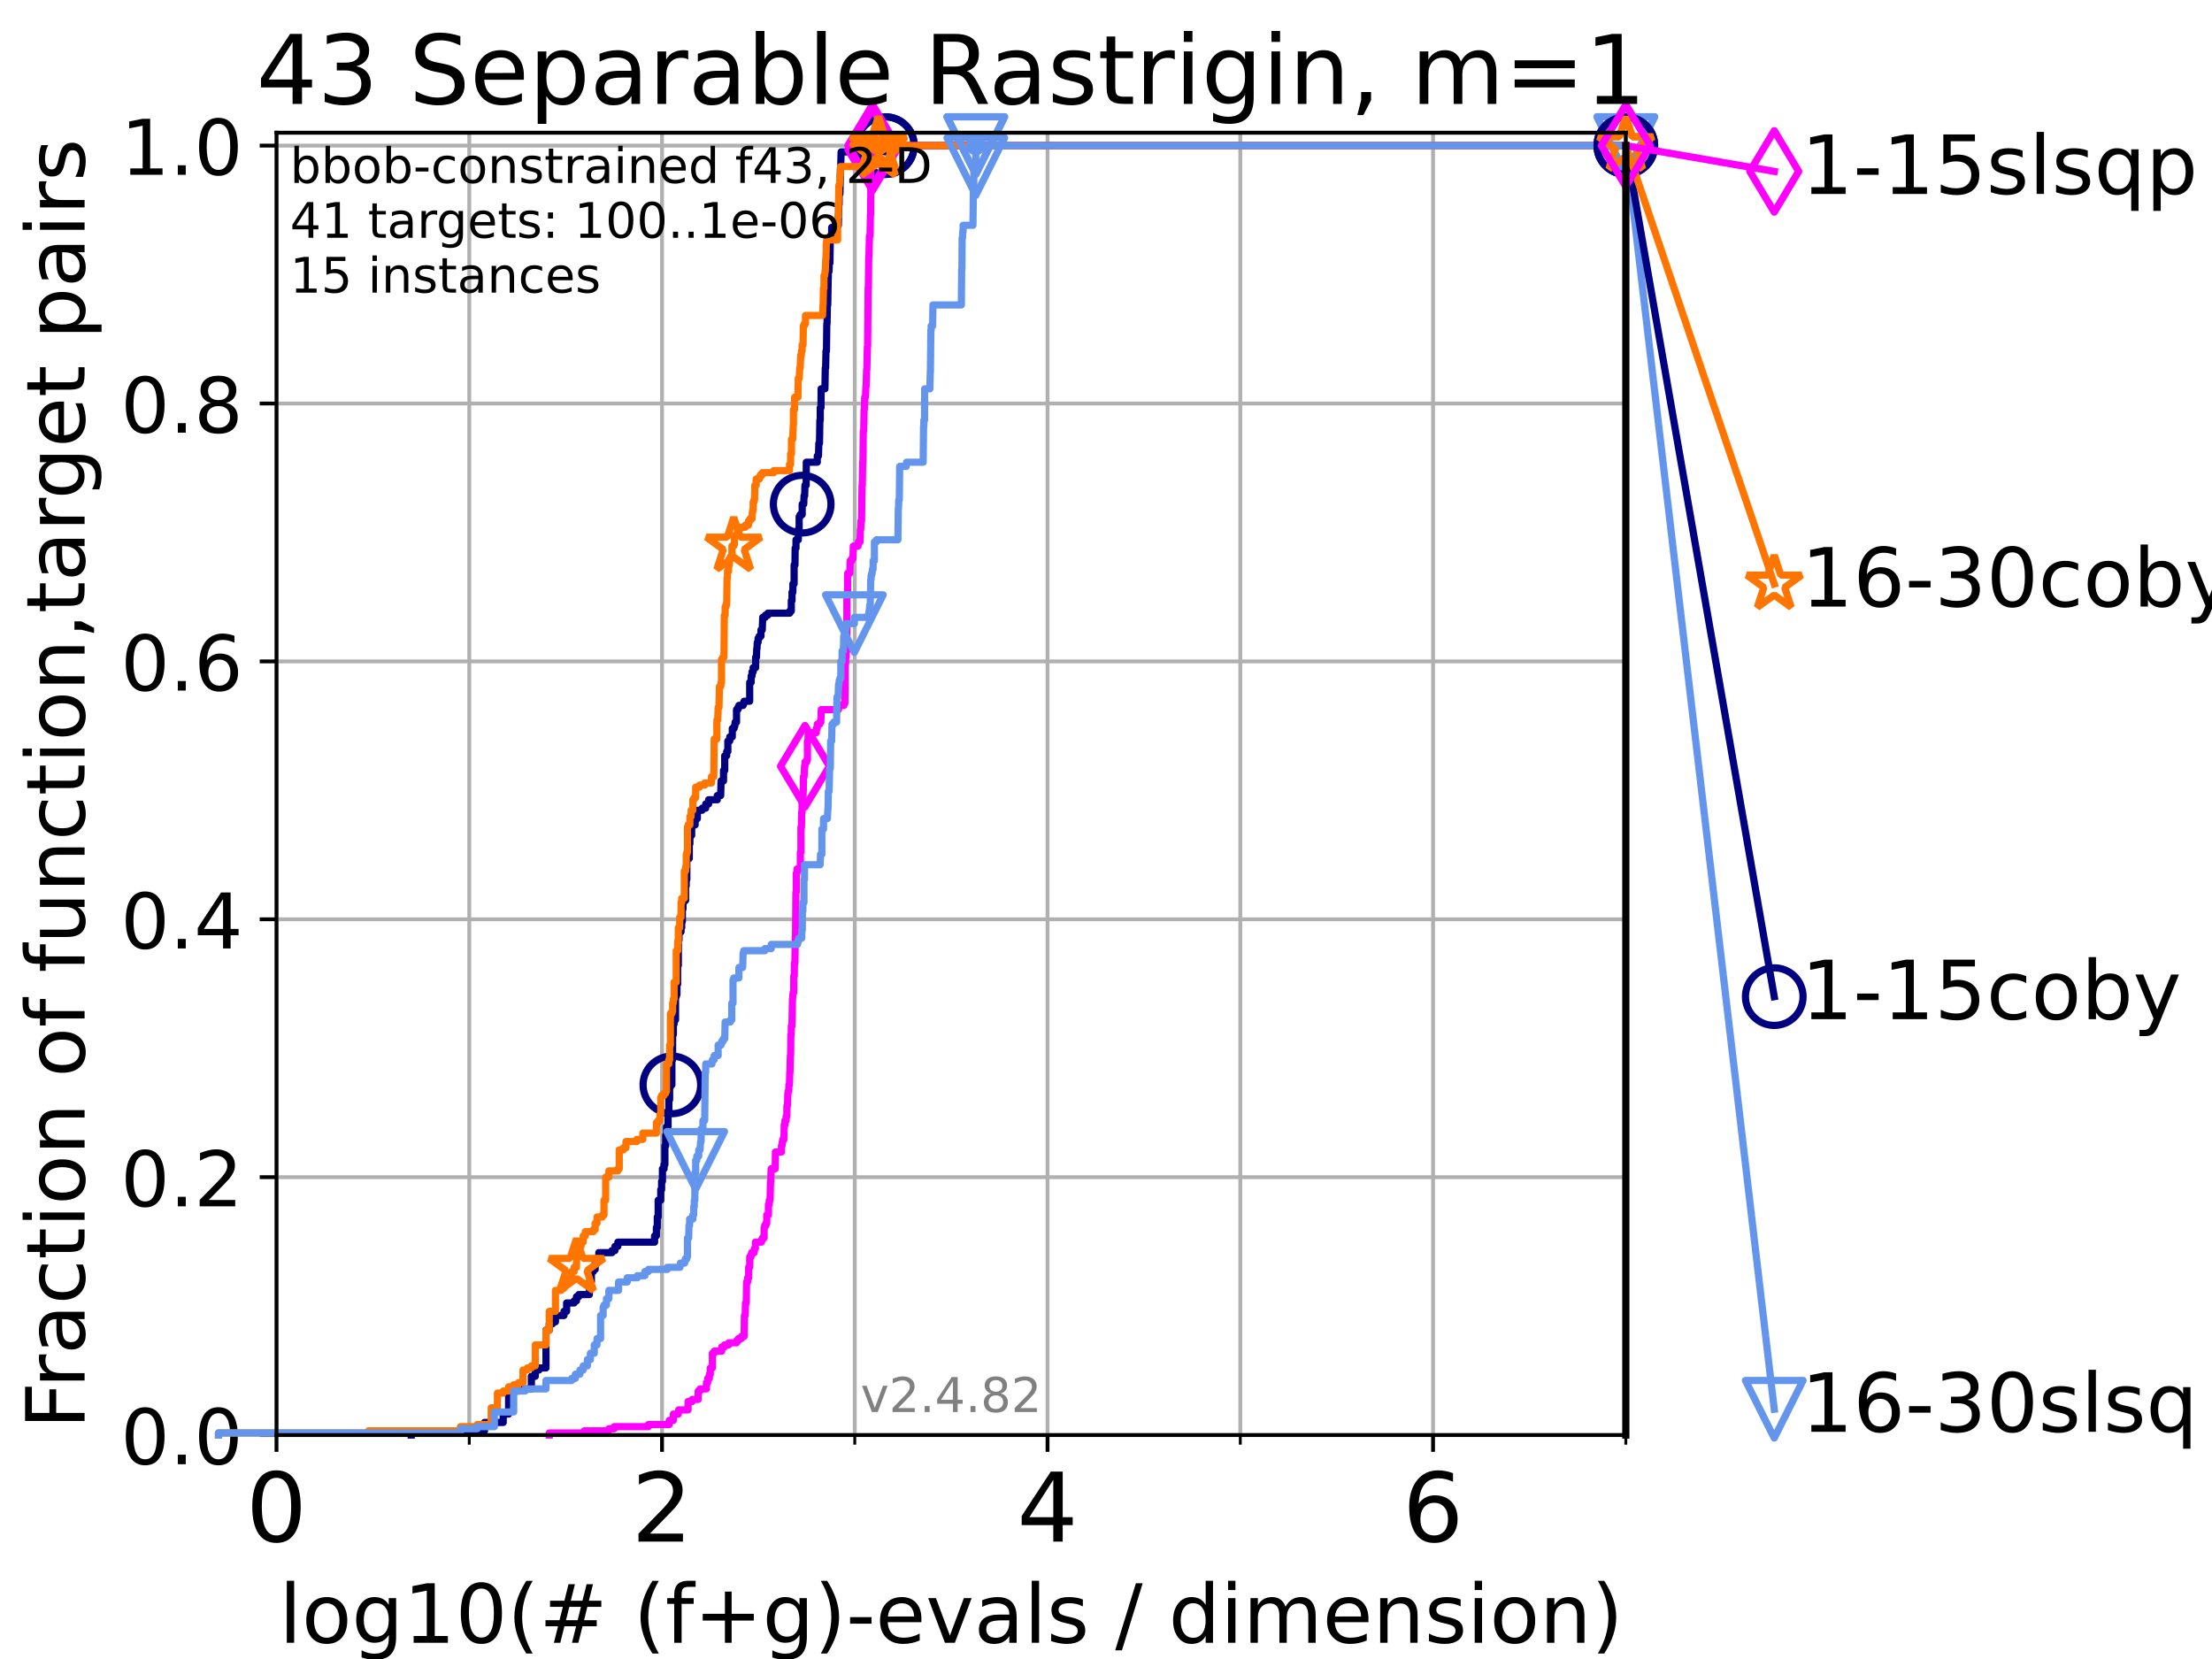 <?xml version="1.0" encoding="utf-8" standalone="no"?>
<!DOCTYPE svg PUBLIC "-//W3C//DTD SVG 1.1//EN"
  "http://www.w3.org/Graphics/SVG/1.1/DTD/svg11.dtd">
<!-- Created with matplotlib (https://matplotlib.org/) -->
<svg height="345.6pt" version="1.1" viewBox="0 0 460.8 345.6" width="460.8pt" xmlns="http://www.w3.org/2000/svg" xmlns:xlink="http://www.w3.org/1999/xlink">
 <defs>
  <style type="text/css">*{stroke-linecap:butt;stroke-linejoin:round;}</style>
 </defs>
 <g id="figure_1">
  <g id="patch_1">
   <path d="M 0 345.6 
L 460.8 345.6 
L 460.8 0 
L 0 0 
z
" style="fill:#ffffff;"/>
  </g>
  <g id="axes_1">
   <g id="patch_2">
    <path d="M 57.6 298.944 
L 338.688 298.944 
L 338.688 27.648 
L 57.6 27.648 
z
" style="fill:#ffffff;"/>
   </g>
   <g id="matplotlib.axis_1">
    <g id="xtick_1">
     <g id="line2d_1">
      <path clip-path="url(#pab099e09a7)" d="M 57.6 298.944 
L 57.6 27.648 
" style="fill:none;stroke:#b0b0b0;stroke-linecap:square;stroke-width:0.8;"/>
     </g>
     <g id="line2d_2">
      <defs>
       <path d="M 0 0 
L 0 3.5 
" id="mf533ef357e" style="stroke:#000000;stroke-width:0.8;"/>
      </defs>
      <g>
       <use style="stroke:#000000;stroke-width:0.8;" x="57.6" xlink:href="#mf533ef357e" y="298.944"/>
      </g>
     </g>
     <g id="text_1">
      <!-- 0 -->
      <g transform="translate(51.237 321.141)scale(0.2 -0.2)">
       <defs>
        <path d="M 31.781 66.406 
Q 24.172 66.406 20.328 58.906 
Q 16.5 51.422 16.5 36.375 
Q 16.5 21.391 20.328 13.891 
Q 24.172 6.391 31.781 6.391 
Q 39.453 6.391 43.281 13.891 
Q 47.125 21.391 47.125 36.375 
Q 47.125 51.422 43.281 58.906 
Q 39.453 66.406 31.781 66.406 
z
M 31.781 74.219 
Q 44.047 74.219 50.516 64.516 
Q 56.984 54.828 56.984 36.375 
Q 56.984 17.969 50.516 8.266 
Q 44.047 -1.422 31.781 -1.422 
Q 19.531 -1.422 13.062 8.266 
Q 6.594 17.969 6.594 36.375 
Q 6.594 54.828 13.062 64.516 
Q 19.531 74.219 31.781 74.219 
z
" id="DejaVuSans-48"/>
       </defs>
       <use xlink:href="#DejaVuSans-48"/>
      </g>
     </g>
    </g>
    <g id="xtick_2">
     <g id="line2d_3">
      <path clip-path="url(#pab099e09a7)" d="M 137.911 298.944 
L 137.911 27.648 
" style="fill:none;stroke:#b0b0b0;stroke-linecap:square;stroke-width:0.8;"/>
     </g>
     <g id="line2d_4">
      <g>
       <use style="stroke:#000000;stroke-width:0.8;" x="137.911" xlink:href="#mf533ef357e" y="298.944"/>
      </g>
     </g>
     <g id="text_2">
      <!-- 2 -->
      <g transform="translate(131.548 321.141)scale(0.2 -0.2)">
       <defs>
        <path d="M 19.188 8.297 
L 53.609 8.297 
L 53.609 0 
L 7.328 0 
L 7.328 8.297 
Q 12.938 14.109 22.625 23.891 
Q 32.328 33.688 34.812 36.531 
Q 39.547 41.844 41.422 45.531 
Q 43.312 49.219 43.312 52.781 
Q 43.312 58.594 39.234 62.25 
Q 35.156 65.922 28.609 65.922 
Q 23.969 65.922 18.812 64.312 
Q 13.672 62.703 7.812 59.422 
L 7.812 69.391 
Q 13.766 71.781 18.938 73 
Q 24.125 74.219 28.422 74.219 
Q 39.75 74.219 46.484 68.547 
Q 53.219 62.891 53.219 53.422 
Q 53.219 48.922 51.531 44.891 
Q 49.859 40.875 45.406 35.406 
Q 44.188 33.984 37.641 27.219 
Q 31.109 20.453 19.188 8.297 
z
" id="DejaVuSans-50"/>
       </defs>
       <use xlink:href="#DejaVuSans-50"/>
      </g>
     </g>
    </g>
    <g id="xtick_3">
     <g id="line2d_5">
      <path clip-path="url(#pab099e09a7)" d="M 218.222 298.944 
L 218.222 27.648 
" style="fill:none;stroke:#b0b0b0;stroke-linecap:square;stroke-width:0.8;"/>
     </g>
     <g id="line2d_6">
      <g>
       <use style="stroke:#000000;stroke-width:0.8;" x="218.222" xlink:href="#mf533ef357e" y="298.944"/>
      </g>
     </g>
     <g id="text_3">
      <!-- 4 -->
      <g transform="translate(211.859 321.141)scale(0.2 -0.2)">
       <defs>
        <path d="M 37.797 64.312 
L 12.891 25.391 
L 37.797 25.391 
z
M 35.203 72.906 
L 47.609 72.906 
L 47.609 25.391 
L 58.016 25.391 
L 58.016 17.188 
L 47.609 17.188 
L 47.609 0 
L 37.797 0 
L 37.797 17.188 
L 4.891 17.188 
L 4.891 26.703 
z
" id="DejaVuSans-52"/>
       </defs>
       <use xlink:href="#DejaVuSans-52"/>
      </g>
     </g>
    </g>
    <g id="xtick_4">
     <g id="line2d_7">
      <path clip-path="url(#pab099e09a7)" d="M 298.533 298.944 
L 298.533 27.648 
" style="fill:none;stroke:#b0b0b0;stroke-linecap:square;stroke-width:0.8;"/>
     </g>
     <g id="line2d_8">
      <g>
       <use style="stroke:#000000;stroke-width:0.8;" x="298.533" xlink:href="#mf533ef357e" y="298.944"/>
      </g>
     </g>
     <g id="text_4">
      <!-- 6 -->
      <g transform="translate(292.17 321.141)scale(0.2 -0.2)">
       <defs>
        <path d="M 33.016 40.375 
Q 26.375 40.375 22.484 35.828 
Q 18.609 31.297 18.609 23.391 
Q 18.609 15.531 22.484 10.953 
Q 26.375 6.391 33.016 6.391 
Q 39.656 6.391 43.531 10.953 
Q 47.406 15.531 47.406 23.391 
Q 47.406 31.297 43.531 35.828 
Q 39.656 40.375 33.016 40.375 
z
M 52.594 71.297 
L 52.594 62.312 
Q 48.875 64.062 45.094 64.984 
Q 41.312 65.922 37.594 65.922 
Q 27.828 65.922 22.672 59.328 
Q 17.531 52.734 16.797 39.406 
Q 19.672 43.656 24.016 45.922 
Q 28.375 48.188 33.594 48.188 
Q 44.578 48.188 50.953 41.516 
Q 57.328 34.859 57.328 23.391 
Q 57.328 12.156 50.688 5.359 
Q 44.047 -1.422 33.016 -1.422 
Q 20.359 -1.422 13.672 8.266 
Q 6.984 17.969 6.984 36.375 
Q 6.984 53.656 15.188 63.938 
Q 23.391 74.219 37.203 74.219 
Q 40.922 74.219 44.703 73.484 
Q 48.484 72.75 52.594 71.297 
z
" id="DejaVuSans-54"/>
       </defs>
       <use xlink:href="#DejaVuSans-54"/>
      </g>
     </g>
    </g>
    <g id="xtick_5">
     <g id="line2d_9">
      <path clip-path="url(#pab099e09a7)" d="M 97.755 298.944 
L 97.755 27.648 
" style="fill:none;stroke:#b0b0b0;stroke-linecap:square;stroke-width:0.8;"/>
     </g>
     <g id="line2d_10">
      <defs>
       <path d="M 0 0 
L 0 2 
" id="m21e25d7b7c" style="stroke:#000000;stroke-width:0.6;"/>
      </defs>
      <g>
       <use style="stroke:#000000;stroke-width:0.6;" x="97.755" xlink:href="#m21e25d7b7c" y="298.944"/>
      </g>
     </g>
    </g>
    <g id="xtick_6">
     <g id="line2d_11">
      <path clip-path="url(#pab099e09a7)" d="M 178.066 298.944 
L 178.066 27.648 
" style="fill:none;stroke:#b0b0b0;stroke-linecap:square;stroke-width:0.8;"/>
     </g>
     <g id="line2d_12">
      <g>
       <use style="stroke:#000000;stroke-width:0.6;" x="178.066" xlink:href="#m21e25d7b7c" y="298.944"/>
      </g>
     </g>
    </g>
    <g id="xtick_7">
     <g id="line2d_13">
      <path clip-path="url(#pab099e09a7)" d="M 258.377 298.944 
L 258.377 27.648 
" style="fill:none;stroke:#b0b0b0;stroke-linecap:square;stroke-width:0.8;"/>
     </g>
     <g id="line2d_14">
      <g>
       <use style="stroke:#000000;stroke-width:0.6;" x="258.377" xlink:href="#m21e25d7b7c" y="298.944"/>
      </g>
     </g>
    </g>
    <g id="xtick_8">
     <g id="line2d_15">
      <path clip-path="url(#pab099e09a7)" d="M 338.688 298.944 
L 338.688 27.648 
" style="fill:none;stroke:#b0b0b0;stroke-linecap:square;stroke-width:0.8;"/>
     </g>
     <g id="line2d_16">
      <g>
       <use style="stroke:#000000;stroke-width:0.6;" x="338.688" xlink:href="#m21e25d7b7c" y="298.944"/>
      </g>
     </g>
    </g>
    <g id="text_5">
     <!-- log10(# (f+g)-evals / dimension) -->
     <g transform="translate(58.145 342.218)scale(0.17 -0.17)">
      <defs>
       <path d="M 9.422 75.984 
L 18.406 75.984 
L 18.406 0 
L 9.422 0 
z
" id="DejaVuSans-108"/>
       <path d="M 30.609 48.391 
Q 23.391 48.391 19.188 42.75 
Q 14.984 37.109 14.984 27.297 
Q 14.984 17.484 19.156 11.844 
Q 23.344 6.203 30.609 6.203 
Q 37.797 6.203 41.984 11.859 
Q 46.188 17.531 46.188 27.297 
Q 46.188 37.016 41.984 42.703 
Q 37.797 48.391 30.609 48.391 
z
M 30.609 56 
Q 42.328 56 49.016 48.375 
Q 55.719 40.766 55.719 27.297 
Q 55.719 13.875 49.016 6.219 
Q 42.328 -1.422 30.609 -1.422 
Q 18.844 -1.422 12.172 6.219 
Q 5.516 13.875 5.516 27.297 
Q 5.516 40.766 12.172 48.375 
Q 18.844 56 30.609 56 
z
" id="DejaVuSans-111"/>
       <path d="M 45.406 27.984 
Q 45.406 37.75 41.375 43.109 
Q 37.359 48.484 30.078 48.484 
Q 22.859 48.484 18.828 43.109 
Q 14.797 37.75 14.797 27.984 
Q 14.797 18.266 18.828 12.891 
Q 22.859 7.516 30.078 7.516 
Q 37.359 7.516 41.375 12.891 
Q 45.406 18.266 45.406 27.984 
z
M 54.391 6.781 
Q 54.391 -7.172 48.188 -13.984 
Q 42 -20.797 29.203 -20.797 
Q 24.469 -20.797 20.266 -20.094 
Q 16.062 -19.391 12.109 -17.922 
L 12.109 -9.188 
Q 16.062 -11.328 19.922 -12.344 
Q 23.781 -13.375 27.781 -13.375 
Q 36.625 -13.375 41.016 -8.766 
Q 45.406 -4.156 45.406 5.172 
L 45.406 9.625 
Q 42.625 4.781 38.281 2.391 
Q 33.938 0 27.875 0 
Q 17.828 0 11.672 7.656 
Q 5.516 15.328 5.516 27.984 
Q 5.516 40.672 11.672 48.328 
Q 17.828 56 27.875 56 
Q 33.938 56 38.281 53.609 
Q 42.625 51.219 45.406 46.391 
L 45.406 54.688 
L 54.391 54.688 
z
" id="DejaVuSans-103"/>
       <path d="M 12.406 8.297 
L 28.516 8.297 
L 28.516 63.922 
L 10.984 60.406 
L 10.984 69.391 
L 28.422 72.906 
L 38.281 72.906 
L 38.281 8.297 
L 54.391 8.297 
L 54.391 0 
L 12.406 0 
z
" id="DejaVuSans-49"/>
       <path d="M 31 75.875 
Q 24.469 64.656 21.281 53.656 
Q 18.109 42.672 18.109 31.391 
Q 18.109 20.125 21.312 9.062 
Q 24.516 -2 31 -13.188 
L 23.188 -13.188 
Q 15.875 -1.703 12.234 9.375 
Q 8.594 20.453 8.594 31.391 
Q 8.594 42.281 12.203 53.312 
Q 15.828 64.359 23.188 75.875 
z
" id="DejaVuSans-40"/>
       <path d="M 51.125 44 
L 36.922 44 
L 32.812 27.688 
L 47.125 27.688 
z
M 43.797 71.781 
L 38.719 51.516 
L 52.984 51.516 
L 58.109 71.781 
L 65.922 71.781 
L 60.891 51.516 
L 76.125 51.516 
L 76.125 44 
L 58.984 44 
L 54.984 27.688 
L 70.516 27.688 
L 70.516 20.219 
L 53.078 20.219 
L 48 0 
L 40.188 0 
L 45.219 20.219 
L 30.906 20.219 
L 25.875 0 
L 18.016 0 
L 23.094 20.219 
L 7.719 20.219 
L 7.719 27.688 
L 24.906 27.688 
L 29 44 
L 13.281 44 
L 13.281 51.516 
L 30.906 51.516 
L 35.891 71.781 
z
" id="DejaVuSans-35"/>
       <path id="DejaVuSans-32"/>
       <path d="M 37.109 75.984 
L 37.109 68.5 
L 28.516 68.5 
Q 23.688 68.5 21.797 66.547 
Q 19.922 64.594 19.922 59.516 
L 19.922 54.688 
L 34.719 54.688 
L 34.719 47.703 
L 19.922 47.703 
L 19.922 0 
L 10.891 0 
L 10.891 47.703 
L 2.297 47.703 
L 2.297 54.688 
L 10.891 54.688 
L 10.891 58.5 
Q 10.891 67.625 15.141 71.797 
Q 19.391 75.984 28.609 75.984 
z
" id="DejaVuSans-102"/>
       <path d="M 46 62.703 
L 46 35.5 
L 73.188 35.5 
L 73.188 27.203 
L 46 27.203 
L 46 0 
L 37.797 0 
L 37.797 27.203 
L 10.594 27.203 
L 10.594 35.5 
L 37.797 35.5 
L 37.797 62.703 
z
" id="DejaVuSans-43"/>
       <path d="M 8.016 75.875 
L 15.828 75.875 
Q 23.141 64.359 26.781 53.312 
Q 30.422 42.281 30.422 31.391 
Q 30.422 20.453 26.781 9.375 
Q 23.141 -1.703 15.828 -13.188 
L 8.016 -13.188 
Q 14.5 -2 17.703 9.062 
Q 20.906 20.125 20.906 31.391 
Q 20.906 42.672 17.703 53.656 
Q 14.5 64.656 8.016 75.875 
z
" id="DejaVuSans-41"/>
       <path d="M 4.891 31.391 
L 31.203 31.391 
L 31.203 23.391 
L 4.891 23.391 
z
" id="DejaVuSans-45"/>
       <path d="M 56.203 29.594 
L 56.203 25.203 
L 14.891 25.203 
Q 15.484 15.922 20.484 11.062 
Q 25.484 6.203 34.422 6.203 
Q 39.594 6.203 44.453 7.469 
Q 49.312 8.734 54.109 11.281 
L 54.109 2.781 
Q 49.266 0.734 44.188 -0.344 
Q 39.109 -1.422 33.891 -1.422 
Q 20.797 -1.422 13.156 6.188 
Q 5.516 13.812 5.516 26.812 
Q 5.516 40.234 12.766 48.109 
Q 20.016 56 32.328 56 
Q 43.359 56 49.781 48.891 
Q 56.203 41.797 56.203 29.594 
z
M 47.219 32.234 
Q 47.125 39.594 43.094 43.984 
Q 39.062 48.391 32.422 48.391 
Q 24.906 48.391 20.391 44.141 
Q 15.875 39.891 15.188 32.172 
z
" id="DejaVuSans-101"/>
       <path d="M 2.984 54.688 
L 12.5 54.688 
L 29.594 8.797 
L 46.688 54.688 
L 56.203 54.688 
L 35.688 0 
L 23.484 0 
z
" id="DejaVuSans-118"/>
       <path d="M 34.281 27.484 
Q 23.391 27.484 19.188 25 
Q 14.984 22.516 14.984 16.5 
Q 14.984 11.719 18.141 8.906 
Q 21.297 6.109 26.703 6.109 
Q 34.188 6.109 38.703 11.406 
Q 43.219 16.703 43.219 25.484 
L 43.219 27.484 
z
M 52.203 31.203 
L 52.203 0 
L 43.219 0 
L 43.219 8.297 
Q 40.141 3.328 35.547 0.953 
Q 30.953 -1.422 24.312 -1.422 
Q 15.922 -1.422 10.953 3.297 
Q 6 8.016 6 15.922 
Q 6 25.141 12.172 29.828 
Q 18.359 34.516 30.609 34.516 
L 43.219 34.516 
L 43.219 35.406 
Q 43.219 41.609 39.141 45 
Q 35.062 48.391 27.688 48.391 
Q 23 48.391 18.547 47.266 
Q 14.109 46.141 10.016 43.891 
L 10.016 52.203 
Q 14.938 54.109 19.578 55.047 
Q 24.219 56 28.609 56 
Q 40.484 56 46.344 49.844 
Q 52.203 43.703 52.203 31.203 
z
" id="DejaVuSans-97"/>
       <path d="M 44.281 53.078 
L 44.281 44.578 
Q 40.484 46.531 36.375 47.5 
Q 32.281 48.484 27.875 48.484 
Q 21.188 48.484 17.844 46.438 
Q 14.5 44.391 14.5 40.281 
Q 14.5 37.156 16.891 35.375 
Q 19.281 33.594 26.516 31.984 
L 29.594 31.297 
Q 39.156 29.25 43.188 25.516 
Q 47.219 21.781 47.219 15.094 
Q 47.219 7.469 41.188 3.016 
Q 35.156 -1.422 24.609 -1.422 
Q 20.219 -1.422 15.453 -0.562 
Q 10.688 0.297 5.422 2 
L 5.422 11.281 
Q 10.406 8.688 15.234 7.391 
Q 20.062 6.109 24.812 6.109 
Q 31.156 6.109 34.562 8.281 
Q 37.984 10.453 37.984 14.406 
Q 37.984 18.062 35.516 20.016 
Q 33.062 21.969 24.703 23.781 
L 21.578 24.516 
Q 13.234 26.266 9.516 29.906 
Q 5.812 33.547 5.812 39.891 
Q 5.812 47.609 11.281 51.797 
Q 16.75 56 26.812 56 
Q 31.781 56 36.172 55.266 
Q 40.578 54.547 44.281 53.078 
z
" id="DejaVuSans-115"/>
       <path d="M 25.391 72.906 
L 33.688 72.906 
L 8.297 -9.281 
L 0 -9.281 
z
" id="DejaVuSans-47"/>
       <path d="M 45.406 46.391 
L 45.406 75.984 
L 54.391 75.984 
L 54.391 0 
L 45.406 0 
L 45.406 8.203 
Q 42.578 3.328 38.25 0.953 
Q 33.938 -1.422 27.875 -1.422 
Q 17.969 -1.422 11.734 6.484 
Q 5.516 14.406 5.516 27.297 
Q 5.516 40.188 11.734 48.094 
Q 17.969 56 27.875 56 
Q 33.938 56 38.25 53.625 
Q 42.578 51.266 45.406 46.391 
z
M 14.797 27.297 
Q 14.797 17.391 18.875 11.75 
Q 22.953 6.109 30.078 6.109 
Q 37.203 6.109 41.297 11.75 
Q 45.406 17.391 45.406 27.297 
Q 45.406 37.203 41.297 42.844 
Q 37.203 48.484 30.078 48.484 
Q 22.953 48.484 18.875 42.844 
Q 14.797 37.203 14.797 27.297 
z
" id="DejaVuSans-100"/>
       <path d="M 9.422 54.688 
L 18.406 54.688 
L 18.406 0 
L 9.422 0 
z
M 9.422 75.984 
L 18.406 75.984 
L 18.406 64.594 
L 9.422 64.594 
z
" id="DejaVuSans-105"/>
       <path d="M 52 44.188 
Q 55.375 50.25 60.062 53.125 
Q 64.75 56 71.094 56 
Q 79.641 56 84.281 50.016 
Q 88.922 44.047 88.922 33.016 
L 88.922 0 
L 79.891 0 
L 79.891 32.719 
Q 79.891 40.578 77.094 44.375 
Q 74.312 48.188 68.609 48.188 
Q 61.625 48.188 57.562 43.547 
Q 53.516 38.922 53.516 30.906 
L 53.516 0 
L 44.484 0 
L 44.484 32.719 
Q 44.484 40.625 41.703 44.406 
Q 38.922 48.188 33.109 48.188 
Q 26.219 48.188 22.156 43.531 
Q 18.109 38.875 18.109 30.906 
L 18.109 0 
L 9.078 0 
L 9.078 54.688 
L 18.109 54.688 
L 18.109 46.188 
Q 21.188 51.219 25.484 53.609 
Q 29.781 56 35.688 56 
Q 41.656 56 45.828 52.969 
Q 50 49.953 52 44.188 
z
" id="DejaVuSans-109"/>
       <path d="M 54.891 33.016 
L 54.891 0 
L 45.906 0 
L 45.906 32.719 
Q 45.906 40.484 42.875 44.328 
Q 39.844 48.188 33.797 48.188 
Q 26.516 48.188 22.312 43.547 
Q 18.109 38.922 18.109 30.906 
L 18.109 0 
L 9.078 0 
L 9.078 54.688 
L 18.109 54.688 
L 18.109 46.188 
Q 21.344 51.125 25.703 53.562 
Q 30.078 56 35.797 56 
Q 45.219 56 50.047 50.172 
Q 54.891 44.344 54.891 33.016 
z
" id="DejaVuSans-110"/>
      </defs>
      <use xlink:href="#DejaVuSans-108"/>
      <use x="27.783" xlink:href="#DejaVuSans-111"/>
      <use x="88.965" xlink:href="#DejaVuSans-103"/>
      <use x="152.441" xlink:href="#DejaVuSans-49"/>
      <use x="216.064" xlink:href="#DejaVuSans-48"/>
      <use x="279.688" xlink:href="#DejaVuSans-40"/>
      <use x="318.701" xlink:href="#DejaVuSans-35"/>
      <use x="402.49" xlink:href="#DejaVuSans-32"/>
      <use x="434.277" xlink:href="#DejaVuSans-40"/>
      <use x="473.291" xlink:href="#DejaVuSans-102"/>
      <use x="508.496" xlink:href="#DejaVuSans-43"/>
      <use x="592.285" xlink:href="#DejaVuSans-103"/>
      <use x="655.762" xlink:href="#DejaVuSans-41"/>
      <use x="694.775" xlink:href="#DejaVuSans-45"/>
      <use x="730.859" xlink:href="#DejaVuSans-101"/>
      <use x="792.383" xlink:href="#DejaVuSans-118"/>
      <use x="851.562" xlink:href="#DejaVuSans-97"/>
      <use x="912.842" xlink:href="#DejaVuSans-108"/>
      <use x="940.625" xlink:href="#DejaVuSans-115"/>
      <use x="992.725" xlink:href="#DejaVuSans-32"/>
      <use x="1024.512" xlink:href="#DejaVuSans-47"/>
      <use x="1058.203" xlink:href="#DejaVuSans-32"/>
      <use x="1089.99" xlink:href="#DejaVuSans-100"/>
      <use x="1153.467" xlink:href="#DejaVuSans-105"/>
      <use x="1181.25" xlink:href="#DejaVuSans-109"/>
      <use x="1278.662" xlink:href="#DejaVuSans-101"/>
      <use x="1340.186" xlink:href="#DejaVuSans-110"/>
      <use x="1403.564" xlink:href="#DejaVuSans-115"/>
      <use x="1455.664" xlink:href="#DejaVuSans-105"/>
      <use x="1483.447" xlink:href="#DejaVuSans-111"/>
      <use x="1544.629" xlink:href="#DejaVuSans-110"/>
      <use x="1608.008" xlink:href="#DejaVuSans-41"/>
     </g>
    </g>
   </g>
   <g id="matplotlib.axis_2">
    <g id="ytick_1">
     <g id="line2d_17">
      <path clip-path="url(#pab099e09a7)" d="M 57.6 298.944 
L 338.688 298.944 
" style="fill:none;stroke:#b0b0b0;stroke-linecap:square;stroke-width:0.8;"/>
     </g>
     <g id="line2d_18">
      <defs>
       <path d="M 0 0 
L -3.5 0 
" id="mf37b31bb0c" style="stroke:#000000;stroke-width:0.8;"/>
      </defs>
      <g>
       <use style="stroke:#000000;stroke-width:0.8;" x="57.6" xlink:href="#mf37b31bb0c" y="298.944"/>
      </g>
     </g>
     <g id="text_6">
      <!-- 0.0 -->
      <g transform="translate(25.155 305.023)scale(0.16 -0.16)">
       <defs>
        <path d="M 10.688 12.406 
L 21 12.406 
L 21 0 
L 10.688 0 
z
" id="DejaVuSans-46"/>
       </defs>
       <use xlink:href="#DejaVuSans-48"/>
       <use x="63.623" xlink:href="#DejaVuSans-46"/>
       <use x="95.41" xlink:href="#DejaVuSans-48"/>
      </g>
     </g>
    </g>
    <g id="ytick_2">
     <g id="line2d_19">
      <path clip-path="url(#pab099e09a7)" d="M 57.6 245.222 
L 338.688 245.222 
" style="fill:none;stroke:#b0b0b0;stroke-linecap:square;stroke-width:0.8;"/>
     </g>
     <g id="line2d_20">
      <g>
       <use style="stroke:#000000;stroke-width:0.8;" x="57.6" xlink:href="#mf37b31bb0c" y="245.222"/>
      </g>
     </g>
     <g id="text_7">
      <!-- 0.2 -->
      <g transform="translate(25.155 251.301)scale(0.16 -0.16)">
       <use xlink:href="#DejaVuSans-48"/>
       <use x="63.623" xlink:href="#DejaVuSans-46"/>
       <use x="95.41" xlink:href="#DejaVuSans-50"/>
      </g>
     </g>
    </g>
    <g id="ytick_3">
     <g id="line2d_21">
      <path clip-path="url(#pab099e09a7)" d="M 57.6 191.5 
L 338.688 191.5 
" style="fill:none;stroke:#b0b0b0;stroke-linecap:square;stroke-width:0.8;"/>
     </g>
     <g id="line2d_22">
      <g>
       <use style="stroke:#000000;stroke-width:0.8;" x="57.6" xlink:href="#mf37b31bb0c" y="191.5"/>
      </g>
     </g>
     <g id="text_8">
      <!-- 0.4 -->
      <g transform="translate(25.155 197.579)scale(0.16 -0.16)">
       <use xlink:href="#DejaVuSans-48"/>
       <use x="63.623" xlink:href="#DejaVuSans-46"/>
       <use x="95.41" xlink:href="#DejaVuSans-52"/>
      </g>
     </g>
    </g>
    <g id="ytick_4">
     <g id="line2d_23">
      <path clip-path="url(#pab099e09a7)" d="M 57.6 137.778 
L 338.688 137.778 
" style="fill:none;stroke:#b0b0b0;stroke-linecap:square;stroke-width:0.8;"/>
     </g>
     <g id="line2d_24">
      <g>
       <use style="stroke:#000000;stroke-width:0.8;" x="57.6" xlink:href="#mf37b31bb0c" y="137.778"/>
      </g>
     </g>
     <g id="text_9">
      <!-- 0.6 -->
      <g transform="translate(25.155 143.857)scale(0.16 -0.16)">
       <use xlink:href="#DejaVuSans-48"/>
       <use x="63.623" xlink:href="#DejaVuSans-46"/>
       <use x="95.41" xlink:href="#DejaVuSans-54"/>
      </g>
     </g>
    </g>
    <g id="ytick_5">
     <g id="line2d_25">
      <path clip-path="url(#pab099e09a7)" d="M 57.6 84.056 
L 338.688 84.056 
" style="fill:none;stroke:#b0b0b0;stroke-linecap:square;stroke-width:0.8;"/>
     </g>
     <g id="line2d_26">
      <g>
       <use style="stroke:#000000;stroke-width:0.8;" x="57.6" xlink:href="#mf37b31bb0c" y="84.056"/>
      </g>
     </g>
     <g id="text_10">
      <!-- 0.8 -->
      <g transform="translate(25.155 90.135)scale(0.16 -0.16)">
       <defs>
        <path d="M 31.781 34.625 
Q 24.75 34.625 20.719 30.859 
Q 16.703 27.094 16.703 20.516 
Q 16.703 13.922 20.719 10.156 
Q 24.75 6.391 31.781 6.391 
Q 38.812 6.391 42.859 10.172 
Q 46.922 13.969 46.922 20.516 
Q 46.922 27.094 42.891 30.859 
Q 38.875 34.625 31.781 34.625 
z
M 21.922 38.812 
Q 15.578 40.375 12.031 44.719 
Q 8.5 49.078 8.5 55.328 
Q 8.5 64.062 14.719 69.141 
Q 20.953 74.219 31.781 74.219 
Q 42.672 74.219 48.875 69.141 
Q 55.078 64.062 55.078 55.328 
Q 55.078 49.078 51.531 44.719 
Q 48 40.375 41.703 38.812 
Q 48.828 37.156 52.797 32.312 
Q 56.781 27.484 56.781 20.516 
Q 56.781 9.906 50.312 4.234 
Q 43.844 -1.422 31.781 -1.422 
Q 19.734 -1.422 13.25 4.234 
Q 6.781 9.906 6.781 20.516 
Q 6.781 27.484 10.781 32.312 
Q 14.797 37.156 21.922 38.812 
z
M 18.312 54.391 
Q 18.312 48.734 21.844 45.562 
Q 25.391 42.391 31.781 42.391 
Q 38.141 42.391 41.719 45.562 
Q 45.312 48.734 45.312 54.391 
Q 45.312 60.062 41.719 63.234 
Q 38.141 66.406 31.781 66.406 
Q 25.391 66.406 21.844 63.234 
Q 18.312 60.062 18.312 54.391 
z
" id="DejaVuSans-56"/>
       </defs>
       <use xlink:href="#DejaVuSans-48"/>
       <use x="63.623" xlink:href="#DejaVuSans-46"/>
       <use x="95.41" xlink:href="#DejaVuSans-56"/>
      </g>
     </g>
    </g>
    <g id="ytick_6">
     <g id="line2d_27">
      <path clip-path="url(#pab099e09a7)" d="M 57.6 30.334 
L 338.688 30.334 
" style="fill:none;stroke:#b0b0b0;stroke-linecap:square;stroke-width:0.8;"/>
     </g>
     <g id="line2d_28">
      <g>
       <use style="stroke:#000000;stroke-width:0.8;" x="57.6" xlink:href="#mf37b31bb0c" y="30.334"/>
      </g>
     </g>
     <g id="text_11">
      <!-- 1.0 -->
      <g transform="translate(25.155 36.413)scale(0.16 -0.16)">
       <use xlink:href="#DejaVuSans-49"/>
       <use x="63.623" xlink:href="#DejaVuSans-46"/>
       <use x="95.41" xlink:href="#DejaVuSans-48"/>
      </g>
     </g>
    </g>
    <g id="text_12">
     <!-- Fraction of function,target pairs -->
     <g transform="translate(17.62 297.681)rotate(-90)scale(0.17 -0.17)">
      <defs>
       <path d="M 9.812 72.906 
L 51.703 72.906 
L 51.703 64.594 
L 19.672 64.594 
L 19.672 43.109 
L 48.578 43.109 
L 48.578 34.812 
L 19.672 34.812 
L 19.672 0 
L 9.812 0 
z
" id="DejaVuSans-70"/>
       <path d="M 41.109 46.297 
Q 39.594 47.172 37.812 47.578 
Q 36.031 48 33.891 48 
Q 26.266 48 22.188 43.047 
Q 18.109 38.094 18.109 28.812 
L 18.109 0 
L 9.078 0 
L 9.078 54.688 
L 18.109 54.688 
L 18.109 46.188 
Q 20.953 51.172 25.484 53.578 
Q 30.031 56 36.531 56 
Q 37.453 56 38.578 55.875 
Q 39.703 55.766 41.062 55.516 
z
" id="DejaVuSans-114"/>
       <path d="M 48.781 52.594 
L 48.781 44.188 
Q 44.969 46.297 41.141 47.344 
Q 37.312 48.391 33.406 48.391 
Q 24.656 48.391 19.812 42.844 
Q 14.984 37.312 14.984 27.297 
Q 14.984 17.281 19.812 11.734 
Q 24.656 6.203 33.406 6.203 
Q 37.312 6.203 41.141 7.25 
Q 44.969 8.297 48.781 10.406 
L 48.781 2.094 
Q 45.016 0.344 40.984 -0.531 
Q 36.969 -1.422 32.422 -1.422 
Q 20.062 -1.422 12.781 6.344 
Q 5.516 14.109 5.516 27.297 
Q 5.516 40.672 12.859 48.328 
Q 20.219 56 33.016 56 
Q 37.156 56 41.109 55.141 
Q 45.062 54.297 48.781 52.594 
z
" id="DejaVuSans-99"/>
       <path d="M 18.312 70.219 
L 18.312 54.688 
L 36.812 54.688 
L 36.812 47.703 
L 18.312 47.703 
L 18.312 18.016 
Q 18.312 11.328 20.141 9.422 
Q 21.969 7.516 27.594 7.516 
L 36.812 7.516 
L 36.812 0 
L 27.594 0 
Q 17.188 0 13.234 3.875 
Q 9.281 7.766 9.281 18.016 
L 9.281 47.703 
L 2.688 47.703 
L 2.688 54.688 
L 9.281 54.688 
L 9.281 70.219 
z
" id="DejaVuSans-116"/>
       <path d="M 8.5 21.578 
L 8.5 54.688 
L 17.484 54.688 
L 17.484 21.922 
Q 17.484 14.156 20.5 10.266 
Q 23.531 6.391 29.594 6.391 
Q 36.859 6.391 41.078 11.031 
Q 45.312 15.672 45.312 23.688 
L 45.312 54.688 
L 54.297 54.688 
L 54.297 0 
L 45.312 0 
L 45.312 8.406 
Q 42.047 3.422 37.719 1 
Q 33.406 -1.422 27.688 -1.422 
Q 18.266 -1.422 13.375 4.438 
Q 8.5 10.297 8.5 21.578 
z
M 31.109 56 
z
" id="DejaVuSans-117"/>
       <path d="M 11.719 12.406 
L 22.016 12.406 
L 22.016 4 
L 14.016 -11.625 
L 7.719 -11.625 
L 11.719 4 
z
" id="DejaVuSans-44"/>
       <path d="M 18.109 8.203 
L 18.109 -20.797 
L 9.078 -20.797 
L 9.078 54.688 
L 18.109 54.688 
L 18.109 46.391 
Q 20.953 51.266 25.266 53.625 
Q 29.594 56 35.594 56 
Q 45.562 56 51.781 48.094 
Q 58.016 40.188 58.016 27.297 
Q 58.016 14.406 51.781 6.484 
Q 45.562 -1.422 35.594 -1.422 
Q 29.594 -1.422 25.266 0.953 
Q 20.953 3.328 18.109 8.203 
z
M 48.688 27.297 
Q 48.688 37.203 44.609 42.844 
Q 40.531 48.484 33.406 48.484 
Q 26.266 48.484 22.188 42.844 
Q 18.109 37.203 18.109 27.297 
Q 18.109 17.391 22.188 11.75 
Q 26.266 6.109 33.406 6.109 
Q 40.531 6.109 44.609 11.75 
Q 48.688 17.391 48.688 27.297 
z
" id="DejaVuSans-112"/>
      </defs>
      <use xlink:href="#DejaVuSans-70"/>
      <use x="50.27" xlink:href="#DejaVuSans-114"/>
      <use x="91.383" xlink:href="#DejaVuSans-97"/>
      <use x="152.662" xlink:href="#DejaVuSans-99"/>
      <use x="207.643" xlink:href="#DejaVuSans-116"/>
      <use x="246.852" xlink:href="#DejaVuSans-105"/>
      <use x="274.635" xlink:href="#DejaVuSans-111"/>
      <use x="335.816" xlink:href="#DejaVuSans-110"/>
      <use x="399.195" xlink:href="#DejaVuSans-32"/>
      <use x="430.982" xlink:href="#DejaVuSans-111"/>
      <use x="492.164" xlink:href="#DejaVuSans-102"/>
      <use x="527.369" xlink:href="#DejaVuSans-32"/>
      <use x="559.156" xlink:href="#DejaVuSans-102"/>
      <use x="594.361" xlink:href="#DejaVuSans-117"/>
      <use x="657.74" xlink:href="#DejaVuSans-110"/>
      <use x="721.119" xlink:href="#DejaVuSans-99"/>
      <use x="776.1" xlink:href="#DejaVuSans-116"/>
      <use x="815.309" xlink:href="#DejaVuSans-105"/>
      <use x="843.092" xlink:href="#DejaVuSans-111"/>
      <use x="904.273" xlink:href="#DejaVuSans-110"/>
      <use x="967.652" xlink:href="#DejaVuSans-44"/>
      <use x="999.439" xlink:href="#DejaVuSans-116"/>
      <use x="1038.648" xlink:href="#DejaVuSans-97"/>
      <use x="1099.928" xlink:href="#DejaVuSans-114"/>
      <use x="1139.291" xlink:href="#DejaVuSans-103"/>
      <use x="1202.768" xlink:href="#DejaVuSans-101"/>
      <use x="1264.291" xlink:href="#DejaVuSans-116"/>
      <use x="1303.5" xlink:href="#DejaVuSans-32"/>
      <use x="1335.287" xlink:href="#DejaVuSans-112"/>
      <use x="1398.764" xlink:href="#DejaVuSans-97"/>
      <use x="1460.043" xlink:href="#DejaVuSans-105"/>
      <use x="1487.826" xlink:href="#DejaVuSans-114"/>
      <use x="1528.939" xlink:href="#DejaVuSans-115"/>
     </g>
    </g>
   </g>
   <g id="line2d_29">
    <defs>
     <path d="M 0 1.5 
C 0.398 1.5 0.779 1.342 1.061 1.061 
C 1.342 0.779 1.5 0.398 1.5 0 
C 1.5 -0.398 1.342 -0.779 1.061 -1.061 
C 0.779 -1.342 0.398 -1.5 0 -1.5 
C -0.398 -1.5 -0.779 -1.342 -1.061 -1.061 
C -1.342 -0.779 -1.5 -0.398 -1.5 0 
C -1.5 0.398 -1.342 0.779 -1.061 1.061 
C -0.779 1.342 -0.398 1.5 0 1.5 
z
" id="mb4aadc79d7" style="stroke:#000080;"/>
    </defs>
    <g>
     <use style="fill:#000080;stroke:#000080;" x="184.438" xlink:href="#mb4aadc79d7" y="30.334"/>
     <use style="fill:#000080;stroke:#000080;" x="184.438" xlink:href="#mb4aadc79d7" y="30.334"/>
    </g>
   </g>
   <g id="line2d_30">
    <path d="M 85.667 298.944 
L 85.667 298.507 
L 99.418 298.507 
L 99.418 298.07 
L 100.935 298.07 
L 100.935 296.323 
L 104.826 296.323 
L 104.826 294.576 
L 105.952 294.576 
L 105.952 290.209 
L 107.009 290.209 
L 107.009 289.772 
L 108.006 289.772 
L 108.006 289.335 
L 110.694 289.335 
L 110.694 286.715 
L 111.506 286.715 
L 111.506 285.404 
L 112.281 285.404 
L 112.281 284.968 
L 113.735 284.968 
L 113.735 277.106 
L 114.419 277.106 
L 114.419 275.796 
L 115.077 275.796 
L 115.077 275.359 
L 115.711 275.359 
L 115.711 274.048 
L 117.486 274.048 
L 117.486 273.175 
L 118.04 273.175 
L 118.04 271.428 
L 119.603 271.428 
L 119.603 270.991 
L 120.094 270.991 
L 120.094 270.118 
L 120.572 270.118 
L 120.572 269.681 
L 122.782 269.681 
L 122.782 267.06 
L 123.193 267.06 
L 123.193 264.876 
L 123.594 264.876 
L 123.594 264.44 
L 123.985 264.44 
L 123.985 263.129 
L 124.369 263.129 
L 124.369 262.693 
L 124.744 262.693 
L 124.744 260.946 
L 127.485 260.946 
L 127.485 260.509 
L 128.108 260.509 
L 128.108 259.635 
L 128.709 259.635 
L 128.709 258.762 
L 136.362 258.762 
L 136.362 257.451 
L 136.739 257.451 
L 136.739 255.704 
L 136.924 255.704 
L 136.924 253.521 
L 137.108 253.521 
L 137.108 250.026 
L 137.647 250.026 
L 137.647 247.843 
L 137.823 247.843 
L 137.823 246.096 
L 137.998 246.096 
L 137.998 243.475 
L 138.341 243.475 
L 138.341 242.601 
L 138.511 242.601 
L 138.511 238.671 
L 138.678 238.671 
L 138.678 236.487 
L 138.845 236.487 
L 138.845 234.74 
L 139.172 234.74 
L 139.172 232.119 
L 139.334 232.119 
L 139.334 229.062 
L 139.494 229.062 
L 139.494 226.441 
L 139.652 226.441 
L 139.652 226.004 
L 139.965 226.004 
L 139.965 220.763 
L 140.119 220.763 
L 140.119 215.522 
L 140.272 215.522 
L 140.272 213.338 
L 140.424 213.338 
L 140.424 212.465 
L 140.723 212.465 
L 140.723 207.66 
L 140.871 207.66 
L 140.871 207.224 
L 141.018 207.224 
L 141.018 205.04 
L 141.163 205.04 
L 141.163 201.109 
L 141.307 201.109 
L 141.307 195.868 
L 141.45 195.868 
L 141.45 194.121 
L 141.872 194.121 
L 141.872 193.247 
L 142.01 193.247 
L 142.01 191.937 
L 142.148 191.937 
L 142.148 189.316 
L 142.284 189.316 
L 142.284 188.006 
L 142.419 188.006 
L 142.419 187.569 
L 142.818 187.569 
L 142.818 184.512 
L 142.95 184.512 
L 142.95 183.202 
L 143.08 183.202 
L 143.08 178.834 
L 143.591 178.834 
L 143.591 175.777 
L 143.716 175.777 
L 143.716 174.029 
L 144.087 174.029 
L 144.087 172.282 
L 144.209 172.282 
L 144.209 171.846 
L 144.807 171.846 
L 144.807 170.535 
L 145.27 170.535 
L 145.27 169.225 
L 145.384 169.225 
L 145.384 168.788 
L 146.27 168.788 
L 146.27 168.352 
L 147.01 168.352 
L 147.01 167.478 
L 147.62 167.478 
L 147.62 166.604 
L 149.423 166.604 
L 149.423 165.731 
L 150.129 165.731 
L 150.215 162.674 
L 150.725 162.674 
L 150.725 160.49 
L 150.974 160.49 
L 150.974 157.432 
L 151.381 157.432 
L 151.381 156.559 
L 151.621 156.559 
L 151.621 154.375 
L 152.014 154.375 
L 152.014 153.502 
L 152.55 153.502 
L 152.55 151.755 
L 152.922 151.755 
L 152.922 151.318 
L 153.069 151.318 
L 153.142 150.444 
L 153.431 150.444 
L 153.431 147.824 
L 153.715 147.824 
L 153.715 147.387 
L 153.925 147.387 
L 153.925 146.95 
L 154.807 146.95 
L 154.807 146.513 
L 155.005 146.513 
L 155.005 146.077 
L 156.175 146.077 
L 156.175 142.146 
L 156.479 142.146 
L 156.479 140.835 
L 156.658 140.835 
L 156.658 139.962 
L 156.895 139.962 
L 156.895 139.088 
L 157.415 139.088 
L 157.415 136.905 
L 157.585 136.905 
L 157.642 135.157 
L 157.698 135.157 
L 157.754 133.847 
L 157.921 133.847 
L 157.921 132.974 
L 158.141 132.974 
L 158.141 132.537 
L 158.519 132.537 
L 158.519 131.227 
L 158.785 131.227 
L 158.89 128.606 
L 159.406 128.606 
L 159.406 128.169 
L 159.956 128.169 
L 159.956 127.732 
L 164.505 127.732 
L 164.505 127.296 
L 164.843 127.296 
L 164.843 125.112 
L 164.992 125.112 
L 164.992 123.365 
L 165.175 123.365 
L 165.175 121.618 
L 165.429 121.618 
L 165.429 117.687 
L 165.608 117.687 
L 165.644 114.193 
L 165.821 114.193 
L 165.821 112.446 
L 166.307 112.446 
L 166.307 110.262 
L 166.477 110.262 
L 166.477 107.641 
L 166.679 107.641 
L 166.679 107.205 
L 167.109 107.205 
L 167.109 105.021 
L 167.433 105.021 
L 167.497 103.274 
L 167.625 103.274 
L 167.688 101.09 
L 167.939 101.09 
L 167.97 96.285 
L 170.256 96.285 
L 170.256 94.975 
L 170.5 94.975 
L 170.581 92.355 
L 170.714 92.355 
L 170.794 87.55 
L 170.873 87.55 
L 170.873 84.93 
L 171.03 84.93 
L 171.056 80.999 
L 171.846 80.999 
L 171.921 76.631 
L 171.995 76.631 
L 172.069 73.137 
L 172.167 73.137 
L 172.24 67.459 
L 172.289 67.459 
L 172.362 63.528 
L 172.434 63.528 
L 172.53 57.85 
L 172.554 57.85 
L 172.554 56.54 
L 172.697 56.54 
L 172.768 54.793 
L 172.886 54.793 
L 172.979 49.115 
L 173.257 49.115 
L 173.257 47.368 
L 174.011 47.368 
L 174.011 46.931 
L 174.637 46.931 
L 174.743 42.563 
L 174.806 42.563 
L 174.806 40.38 
L 174.974 40.38 
L 175.078 35.139 
L 175.119 35.139 
L 175.222 31.644 
L 176.669 31.644 
L 176.669 31.208 
L 180.526 31.208 
L 180.526 30.771 
L 184.438 30.771 
L 184.438 30.334 
L 338.688 30.334 
L 338.688 30.334 
" style="fill:none;stroke:#000080;stroke-linecap:square;stroke-width:1.5;"/>
   </g>
   <g id="line2d_31">
    <defs>
     <path d="M 0 6 
C 1.591 6 3.117 5.368 4.243 4.243 
C 5.368 3.117 6 1.591 6 0 
C 6 -1.591 5.368 -3.117 4.243 -4.243 
C 3.117 -5.368 1.591 -6 0 -6 
C -1.591 -6 -3.117 -5.368 -4.243 -4.243 
C -5.368 -3.117 -6 -1.591 -6 0 
C -6 1.591 -5.368 3.117 -4.243 4.243 
C -3.117 5.368 -1.591 6 0 6 
z
" id="m5068b454db" style="stroke:#000080;stroke-width:1.5;"/>
    </defs>
    <g>
     <use style="fill-opacity:0;stroke:#000080;stroke-width:1.5;" x="139.965" xlink:href="#m5068b454db" y="226.004"/>
     <use style="fill-opacity:0;stroke:#000080;stroke-width:1.5;" x="167.109" xlink:href="#m5068b454db" y="105.021"/>
     <use style="fill-opacity:0;stroke:#000080;stroke-width:1.5;" x="184.438" xlink:href="#m5068b454db" y="30.334"/>
     <use style="fill-opacity:0;stroke:#000080;stroke-width:1.5;" x="184.438" xlink:href="#m5068b454db" y="30.334"/>
     <use style="fill-opacity:0;stroke:#000080;stroke-width:1.5;" x="338.688" xlink:href="#m5068b454db" y="30.334"/>
    </g>
   </g>
   <g id="line2d_32">
    <path style="fill:none;stroke:#000080;stroke-linecap:square;stroke-width:1.5;"/>
    <g/>
   </g>
   <g id="line2d_33">
    <defs>
     <path d="M 0 1.5 
C 0.398 1.5 0.779 1.342 1.061 1.061 
C 1.342 0.779 1.5 0.398 1.5 0 
C 1.5 -0.398 1.342 -0.779 1.061 -1.061 
C 0.779 -1.342 0.398 -1.5 0 -1.5 
C -0.398 -1.5 -0.779 -1.342 -1.061 -1.061 
C -1.342 -0.779 -1.5 -0.398 -1.5 0 
C -1.5 0.398 -1.342 0.779 -1.061 1.061 
C -0.779 1.342 -0.398 1.5 0 1.5 
z
" id="mfe703857a9" style="stroke:#ff00ff;"/>
    </defs>
    <g>
     <use style="fill:#ff00ff;stroke:#ff00ff;" x="181.754" xlink:href="#mfe703857a9" y="30.334"/>
     <use style="fill:#ff00ff;stroke:#ff00ff;" x="181.754" xlink:href="#mfe703857a9" y="30.334"/>
    </g>
   </g>
   <g id="line2d_34">
    <path d="M 114.419 298.944 
L 114.419 298.507 
L 121.712 298.507 
L 121.712 298.07 
L 126.839 298.07 
L 126.839 297.634 
L 127.954 297.634 
L 127.954 297.197 
L 135.077 297.197 
L 135.077 296.76 
L 139.414 296.76 
L 139.414 295.887 
L 140.272 295.887 
L 140.272 294.576 
L 141.307 294.576 
L 141.379 293.703 
L 143.337 293.703 
L 143.337 291.956 
L 144.209 291.956 
L 144.209 291.519 
L 145.441 291.519 
L 145.441 289.772 
L 145.833 289.772 
L 145.833 289.335 
L 147.165 289.335 
L 147.165 288.025 
L 147.419 288.025 
L 147.419 287.151 
L 147.77 287.151 
L 147.77 286.278 
L 147.967 286.278 
L 147.967 284.968 
L 148.402 284.968 
L 148.402 281.91 
L 148.78 281.91 
L 148.78 281.473 
L 150.344 281.473 
L 150.344 280.6 
L 150.933 280.6 
L 150.933 280.163 
L 151.819 280.163 
L 151.819 279.726 
L 153.431 279.726 
L 153.431 279.29 
L 153.82 279.29 
L 153.82 278.853 
L 154.44 278.853 
L 154.44 278.416 
L 155.005 278.416 
L 155.07 274.048 
L 155.232 274.048 
L 155.297 271.428 
L 155.457 271.428 
L 155.521 267.06 
L 155.742 267.06 
L 155.742 266.187 
L 155.96 266.187 
L 155.96 264.003 
L 156.175 264.003 
L 156.175 261.819 
L 156.449 261.819 
L 156.449 261.382 
L 156.569 261.382 
L 156.569 260.946 
L 157.099 260.946 
L 157.157 260.072 
L 157.358 260.072 
L 157.358 258.762 
L 158.599 258.762 
L 158.599 258.325 
L 158.811 258.325 
L 158.811 257.888 
L 159.176 257.888 
L 159.176 255.704 
L 159.304 255.704 
L 159.304 255.268 
L 159.558 255.268 
L 159.558 254.831 
L 159.733 254.831 
L 159.733 253.084 
L 160.079 253.084 
L 160.079 250.9 
L 160.249 250.9 
L 160.249 250.026 
L 160.418 250.026 
L 160.514 246.096 
L 160.561 246.096 
L 160.633 243.475 
L 161.488 243.475 
L 161.533 239.981 
L 162.792 239.981 
L 162.792 238.671 
L 162.917 238.671 
L 162.979 237.797 
L 163.062 237.797 
L 163.062 237.36 
L 163.307 237.36 
L 163.368 234.303 
L 163.51 234.303 
L 163.51 233.429 
L 163.769 233.429 
L 163.769 232.556 
L 163.907 232.556 
L 163.926 230.372 
L 164.044 230.372 
L 164.121 227.751 
L 164.18 227.751 
L 164.18 227.315 
L 164.314 227.315 
L 164.334 226.004 
L 164.448 226.004 
L 164.524 223.384 
L 164.562 223.384 
L 164.638 219.89 
L 164.694 219.89 
L 164.75 215.522 
L 164.825 215.522 
L 164.843 213.775 
L 164.973 213.775 
L 165.084 208.097 
L 165.102 208.097 
L 165.212 206.787 
L 165.339 206.787 
L 165.357 203.293 
L 165.465 203.293 
L 165.483 200.672 
L 165.59 200.672 
L 165.679 194.994 
L 165.715 194.994 
L 165.803 185.822 
L 165.891 185.822 
L 165.891 181.891 
L 166.031 181.891 
L 166.031 181.018 
L 166.729 181.018 
L 166.729 177.524 
L 166.846 177.524 
L 166.846 172.282 
L 166.962 172.282 
L 166.994 169.225 
L 167.077 169.225 
L 167.077 167.478 
L 167.223 167.478 
L 167.32 164.857 
L 167.337 164.857 
L 167.369 161.8 
L 167.513 161.8 
L 167.593 159.616 
L 167.688 159.616 
L 167.688 158.743 
L 168.032 158.743 
L 168.032 158.306 
L 168.202 158.306 
L 168.202 154.375 
L 168.34 154.375 
L 168.34 153.065 
L 168.506 153.065 
L 168.506 152.628 
L 170.05 152.628 
L 170.05 151.755 
L 170.242 151.755 
L 170.242 150.881 
L 170.727 150.881 
L 170.727 150.444 
L 170.991 150.444 
L 171.082 147.824 
L 174.669 147.824 
L 174.764 146.95 
L 175.797 146.95 
L 175.797 146.513 
L 176.005 146.513 
L 176.073 138.215 
L 176.151 138.215 
L 176.151 136.905 
L 176.287 136.905 
L 176.287 135.594 
L 176.412 135.594 
L 176.422 124.238 
L 176.565 124.238 
L 176.574 119.434 
L 177.024 119.434 
L 177.107 116.813 
L 177.436 116.813 
L 177.436 116.377 
L 177.678 116.377 
L 177.758 113.756 
L 178.75 113.756 
L 178.826 112.883 
L 179.156 112.883 
L 179.23 110.262 
L 179.303 110.262 
L 179.36 108.515 
L 179.473 108.515 
L 179.577 101.09 
L 179.633 101.09 
L 179.705 96.285 
L 179.76 96.285 
L 179.839 89.734 
L 179.925 89.734 
L 180.004 85.366 
L 180.05 85.366 
L 180.136 82.746 
L 180.29 82.746 
L 180.382 80.562 
L 180.42 80.562 
L 180.526 77.068 
L 180.579 77.068 
L 180.685 72.263 
L 180.737 72.263 
L 180.842 60.034 
L 180.894 60.034 
L 180.968 53.483 
L 181.012 53.483 
L 181.122 49.115 
L 181.246 49.115 
L 181.318 44.747 
L 181.369 44.747 
L 181.455 33.391 
L 181.52 33.391 
L 181.52 32.955 
L 181.648 32.955 
L 181.754 30.334 
L 338.688 30.334 
L 338.688 30.334 
" style="fill:none;stroke:#ff00ff;stroke-linecap:square;stroke-width:1.5;"/>
   </g>
   <g id="line2d_35">
    <defs>
     <path d="M -0 8.485 
L 5.091 0 
L 0 -8.485 
L -5.091 -0 
z
" id="m3034f03959" style="stroke:#ff00ff;stroke-linejoin:miter;stroke-width:1.5;"/>
    </defs>
    <g>
     <use style="fill-opacity:0;stroke:#ff00ff;stroke-linejoin:miter;stroke-width:1.5;" x="167.688" xlink:href="#m3034f03959" y="159.616"/>
     <use style="fill-opacity:0;stroke:#ff00ff;stroke-linejoin:miter;stroke-width:1.5;" x="181.754" xlink:href="#m3034f03959" y="31.208"/>
     <use style="fill-opacity:0;stroke:#ff00ff;stroke-linejoin:miter;stroke-width:1.5;" x="181.754" xlink:href="#m3034f03959" y="30.334"/>
     <use style="fill-opacity:0;stroke:#ff00ff;stroke-linejoin:miter;stroke-width:1.5;" x="181.754" xlink:href="#m3034f03959" y="30.334"/>
     <use style="fill-opacity:0;stroke:#ff00ff;stroke-linejoin:miter;stroke-width:1.5;" x="338.688" xlink:href="#m3034f03959" y="30.334"/>
    </g>
   </g>
   <g id="line2d_36">
    <path style="fill:none;stroke:#ff00ff;stroke-linecap:square;stroke-width:1.5;"/>
    <g/>
   </g>
   <g id="line2d_37">
    <defs>
     <path d="M 0 1.5 
C 0.398 1.5 0.779 1.342 1.061 1.061 
C 1.342 0.779 1.5 0.398 1.5 0 
C 1.5 -0.398 1.342 -0.779 1.061 -1.061 
C 0.779 -1.342 0.398 -1.5 0 -1.5 
C -0.398 -1.5 -0.779 -1.342 -1.061 -1.061 
C -1.342 -0.779 -1.5 -0.398 -1.5 0 
C -1.5 0.398 -1.342 0.779 -1.061 1.061 
C -0.779 1.342 -0.398 1.5 0 1.5 
z
" id="m35808d45fb" style="stroke:#ff7500;"/>
    </defs>
    <g>
     <use style="fill:#ff7500;stroke:#ff7500;" x="183" xlink:href="#m35808d45fb" y="30.334"/>
     <use style="fill:#ff7500;stroke:#ff7500;" x="183" xlink:href="#m35808d45fb" y="30.334"/>
    </g>
   </g>
   <g id="line2d_38">
    <path d="M 45.512 298.944 
L 45.512 298.507 
L 76.759 298.507 
L 76.759 298.07 
L 95.918 298.07 
L 95.918 297.197 
L 99.418 297.197 
L 99.418 296.76 
L 102.331 296.76 
L 102.331 293.266 
L 103.623 293.266 
L 103.623 290.209 
L 104.826 290.209 
L 104.826 289.772 
L 105.952 289.772 
L 105.952 288.898 
L 107.009 288.898 
L 107.009 288.462 
L 108.006 288.462 
L 108.006 288.025 
L 108.949 288.025 
L 108.949 285.404 
L 109.843 285.404 
L 109.843 284.968 
L 110.694 284.968 
L 110.694 284.531 
L 111.506 284.531 
L 111.506 280.163 
L 113.735 280.163 
L 113.735 277.106 
L 114.419 277.106 
L 114.419 273.175 
L 115.711 273.175 
L 115.711 268.807 
L 116.914 268.807 
L 116.914 268.371 
L 117.486 268.371 
L 117.486 267.06 
L 118.577 267.06 
L 118.577 266.623 
L 119.097 266.623 
L 119.097 264.876 
L 119.603 264.876 
L 119.603 264.003 
L 120.094 264.003 
L 120.094 261.382 
L 120.572 261.382 
L 120.572 259.635 
L 121.037 259.635 
L 121.037 258.762 
L 121.49 258.762 
L 121.49 257.451 
L 121.931 257.451 
L 121.931 256.578 
L 123.594 256.578 
L 123.594 256.141 
L 123.985 256.141 
L 123.985 254.831 
L 124.369 254.831 
L 124.369 253.521 
L 125.471 253.521 
L 125.471 253.084 
L 125.823 253.084 
L 125.823 250.026 
L 126.168 250.026 
L 126.168 245.222 
L 126.839 245.222 
L 126.839 243.912 
L 128.709 243.912 
L 128.709 243.475 
L 129.002 243.475 
L 129.002 239.544 
L 129.853 239.544 
L 129.853 239.107 
L 130.398 239.107 
L 130.398 237.797 
L 132.66 237.797 
L 132.66 237.36 
L 133.91 237.36 
L 133.91 236.05 
L 136.739 236.05 
L 136.739 233.866 
L 137.108 233.866 
L 137.108 233.429 
L 137.469 233.429 
L 137.469 232.119 
L 137.647 232.119 
L 137.647 228.625 
L 137.823 228.625 
L 137.823 228.188 
L 138.341 228.188 
L 138.341 227.751 
L 138.678 227.751 
L 138.678 227.315 
L 138.845 227.315 
L 138.845 221.637 
L 139.334 221.637 
L 139.334 220.763 
L 139.494 220.763 
L 139.494 217.706 
L 139.652 217.706 
L 139.652 211.154 
L 139.965 211.154 
L 139.965 210.718 
L 140.119 210.718 
L 140.119 208.971 
L 140.272 208.971 
L 140.272 208.097 
L 140.424 208.097 
L 140.424 204.603 
L 140.871 204.603 
L 140.871 198.052 
L 141.163 198.052 
L 141.163 196.304 
L 141.307 196.304 
L 141.307 193.247 
L 141.592 193.247 
L 141.592 191.063 
L 141.872 191.063 
L 141.872 188.006 
L 142.01 188.006 
L 142.01 187.132 
L 142.553 187.132 
L 142.553 181.454 
L 142.818 181.454 
L 142.818 180.581 
L 142.95 180.581 
L 142.95 177.96 
L 143.08 177.96 
L 143.08 177.524 
L 143.209 177.524 
L 143.209 172.282 
L 143.337 172.282 
L 143.337 171.846 
L 143.716 171.846 
L 143.716 170.099 
L 143.965 170.099 
L 143.965 168.788 
L 144.33 168.788 
L 144.33 166.604 
L 144.57 166.604 
L 144.57 166.168 
L 144.924 166.168 
L 144.924 163.984 
L 145.722 163.984 
L 145.722 163.547 
L 146.802 163.547 
L 146.802 163.11 
L 148.21 163.11 
L 148.21 161.8 
L 148.686 161.8 
L 148.78 153.938 
L 149.332 153.938 
L 149.332 150.007 
L 149.513 150.007 
L 149.602 147.387 
L 149.779 147.387 
L 149.868 143.019 
L 150.129 143.019 
L 150.215 142.146 
L 150.301 142.146 
L 150.301 137.341 
L 150.557 137.341 
L 150.557 136.905 
L 150.808 136.905 
L 150.891 128.169 
L 151.056 128.169 
L 151.056 126.422 
L 151.219 126.422 
L 151.219 125.985 
L 151.381 125.985 
L 151.462 120.307 
L 151.542 120.307 
L 151.542 118.997 
L 151.779 118.997 
L 151.779 117.687 
L 151.936 117.687 
L 151.936 116.377 
L 152.169 116.377 
L 152.169 115.94 
L 152.474 115.94 
L 152.474 113.756 
L 152.848 113.756 
L 152.848 113.319 
L 152.996 113.319 
L 152.996 111.572 
L 153.644 111.572 
L 153.644 110.262 
L 154.133 110.262 
L 154.133 109.825 
L 155.265 109.825 
L 155.265 109.388 
L 155.929 109.388 
L 155.929 108.515 
L 156.236 108.515 
L 156.236 108.078 
L 156.658 108.078 
L 156.718 106.768 
L 156.777 106.768 
L 156.777 106.331 
L 156.895 106.331 
L 156.895 104.584 
L 157.07 104.584 
L 157.07 104.147 
L 157.186 104.147 
L 157.243 101.09 
L 157.529 101.09 
L 157.529 99.78 
L 158.195 99.78 
L 158.195 99.343 
L 158.412 99.343 
L 158.412 98.906 
L 158.785 98.906 
L 158.785 98.469 
L 161.192 98.469 
L 161.192 98.033 
L 164.467 98.033 
L 164.467 96.722 
L 164.694 96.722 
L 164.694 94.538 
L 164.881 94.538 
L 164.881 91.481 
L 165.139 91.481 
L 165.248 88.424 
L 165.285 88.424 
L 165.285 85.366 
L 165.501 85.366 
L 165.537 82.746 
L 166.221 82.746 
L 166.289 78.815 
L 166.494 78.815 
L 166.595 76.631 
L 166.696 76.631 
L 166.796 74.011 
L 166.929 74.011 
L 166.962 73.137 
L 167.093 73.137 
L 167.093 71.827 
L 167.288 71.827 
L 167.353 67.896 
L 167.545 67.896 
L 167.545 67.459 
L 167.798 67.459 
L 167.798 65.712 
L 171.341 65.712 
L 171.443 63.528 
L 171.468 63.528 
L 171.545 60.034 
L 171.646 60.034 
L 171.646 57.413 
L 171.796 57.413 
L 171.871 56.54 
L 171.921 56.54 
L 172.02 53.919 
L 172.069 53.919 
L 172.143 50.425 
L 172.216 50.425 
L 172.216 49.988 
L 174.488 49.988 
L 174.509 45.184 
L 174.637 45.184 
L 174.743 38.633 
L 174.869 38.633 
L 174.974 36.449 
L 175.057 36.449 
L 175.078 34.702 
L 180.594 34.702 
L 180.594 34.265 
L 182.829 34.265 
L 182.829 33.391 
L 182.974 33.391 
L 183 30.334 
L 338.688 30.334 
L 338.688 30.334 
" style="fill:none;stroke:#ff7500;stroke-linecap:square;stroke-width:1.5;"/>
   </g>
   <g id="line2d_39">
    <defs>
     <path d="M 0 -6 
L -1.347 -1.854 
L -5.706 -1.854 
L -2.18 0.708 
L -3.527 4.854 
L -0 2.292 
L 3.527 4.854 
L 2.18 0.708 
L 5.706 -1.854 
L 1.347 -1.854 
z
" id="mea7ab85322" style="stroke:#ff7500;stroke-linejoin:bevel;stroke-width:1.5;"/>
    </defs>
    <g>
     <use style="fill-opacity:0;stroke:#ff7500;stroke-linejoin:bevel;stroke-width:1.5;" x="120.094" xlink:href="#mea7ab85322" y="264.003"/>
     <use style="fill-opacity:0;stroke:#ff7500;stroke-linejoin:bevel;stroke-width:1.5;" x="152.848" xlink:href="#mea7ab85322" y="113.756"/>
     <use style="fill-opacity:0;stroke:#ff7500;stroke-linejoin:bevel;stroke-width:1.5;" x="183" xlink:href="#mea7ab85322" y="31.644"/>
     <use style="fill-opacity:0;stroke:#ff7500;stroke-linejoin:bevel;stroke-width:1.5;" x="183" xlink:href="#mea7ab85322" y="30.334"/>
     <use style="fill-opacity:0;stroke:#ff7500;stroke-linejoin:bevel;stroke-width:1.5;" x="183" xlink:href="#mea7ab85322" y="30.334"/>
     <use style="fill-opacity:0;stroke:#ff7500;stroke-linejoin:bevel;stroke-width:1.5;" x="338.688" xlink:href="#mea7ab85322" y="30.334"/>
    </g>
   </g>
   <g id="line2d_40">
    <path style="fill:none;stroke:#ff7500;stroke-linecap:square;stroke-width:1.5;"/>
    <g/>
   </g>
   <g id="line2d_41">
    <defs>
     <path d="M 0 1.5 
C 0.398 1.5 0.779 1.342 1.061 1.061 
C 1.342 0.779 1.5 0.398 1.5 0 
C 1.5 -0.398 1.342 -0.779 1.061 -1.061 
C 0.779 -1.342 0.398 -1.5 0 -1.5 
C -0.398 -1.5 -0.779 -1.342 -1.061 -1.061 
C -1.342 -0.779 -1.5 -0.398 -1.5 0 
C -1.5 0.398 -1.342 0.779 -1.061 1.061 
C -0.779 1.342 -0.398 1.5 0 1.5 
z
" id="m7ce7676de9" style="stroke:#6495ed;"/>
    </defs>
    <g>
     <use style="fill:#6495ed;stroke:#6495ed;" x="203.275" xlink:href="#m7ce7676de9" y="30.334"/>
     <use style="fill:#6495ed;stroke:#6495ed;" x="203.275" xlink:href="#m7ce7676de9" y="30.334"/>
    </g>
   </g>
   <g id="line2d_42">
    <path d="M 45.512 298.944 
L 45.512 298.507 
L 95.918 298.507 
L 95.918 297.634 
L 99.418 297.634 
L 99.418 297.197 
L 102.989 297.197 
L 102.989 294.14 
L 107.009 294.14 
L 107.009 289.772 
L 109.402 289.772 
L 109.402 289.335 
L 113.735 289.335 
L 113.735 287.588 
L 119.097 287.588 
L 119.097 287.151 
L 119.85 287.151 
L 119.85 286.278 
L 120.806 286.278 
L 120.806 285.404 
L 121.49 285.404 
L 121.49 284.531 
L 122.362 284.531 
L 122.362 283.22 
L 122.989 283.22 
L 122.989 281.91 
L 123.791 281.91 
L 123.791 280.163 
L 124.369 280.163 
L 124.369 278.853 
L 125.111 278.853 
L 125.111 274.048 
L 125.648 274.048 
L 125.648 272.301 
L 125.823 272.301 
L 125.823 271.865 
L 126.338 271.865 
L 126.338 270.554 
L 126.839 270.554 
L 126.839 268.807 
L 128.856 268.807 
L 128.856 267.06 
L 130.665 267.06 
L 130.665 266.187 
L 132.777 266.187 
L 132.777 265.75 
L 134.343 265.75 
L 134.343 264.876 
L 135.077 264.876 
L 135.077 264.44 
L 139.009 264.44 
L 139.009 264.003 
L 141.662 264.003 
L 141.732 263.129 
L 142.62 263.129 
L 142.62 262.693 
L 142.753 262.693 
L 142.753 262.256 
L 143.08 262.256 
L 143.08 261.819 
L 143.209 261.819 
L 143.209 257.888 
L 143.464 257.888 
L 143.528 255.268 
L 143.654 255.268 
L 143.654 253.957 
L 144.33 253.957 
L 144.33 253.084 
L 144.511 253.084 
L 144.511 251.337 
L 144.63 251.337 
L 144.63 250.026 
L 144.748 250.026 
L 144.748 244.348 
L 144.924 244.348 
L 144.924 241.728 
L 145.155 241.728 
L 145.155 240.854 
L 145.554 240.854 
L 145.554 239.544 
L 145.833 239.544 
L 145.943 237.797 
L 146.053 237.797 
L 146.053 235.176 
L 146.431 235.176 
L 146.431 233.429 
L 146.802 233.429 
L 146.906 223.384 
L 147.01 223.384 
L 147.01 221.637 
L 148.306 221.637 
L 148.402 220.763 
L 148.78 220.763 
L 148.78 219.89 
L 149.602 219.89 
L 149.602 217.706 
L 150.215 217.706 
L 150.215 217.269 
L 150.387 217.269 
L 150.387 216.832 
L 150.683 216.832 
L 150.683 216.396 
L 150.974 216.396 
L 151.056 212.901 
L 152.13 212.901 
L 152.13 212.465 
L 152.436 212.465 
L 152.436 208.971 
L 152.7 208.971 
L 152.7 204.166 
L 152.848 204.166 
L 152.848 203.729 
L 153.925 203.729 
L 153.925 201.546 
L 154.708 201.546 
L 154.807 198.488 
L 154.939 198.488 
L 154.939 198.052 
L 159.329 198.052 
L 159.329 197.615 
L 160.656 197.615 
L 160.656 196.741 
L 166.135 196.741 
L 166.135 196.304 
L 166.255 196.304 
L 166.255 195.868 
L 166.443 195.868 
L 166.443 195.431 
L 167.027 195.431 
L 167.027 193.684 
L 167.142 193.684 
L 167.142 189.753 
L 167.256 189.753 
L 167.256 188.006 
L 167.481 188.006 
L 167.481 183.202 
L 167.593 183.202 
L 167.593 180.144 
L 170.846 180.144 
L 170.938 177.96 
L 171.212 177.96 
L 171.212 172.719 
L 171.557 172.719 
L 171.557 170.535 
L 172.362 170.535 
L 172.47 168.352 
L 172.506 168.352 
L 172.554 164.857 
L 172.721 164.857 
L 172.827 160.053 
L 172.968 160.053 
L 173.038 154.375 
L 173.246 154.375 
L 173.315 150.881 
L 173.655 150.881 
L 173.655 150.444 
L 174.273 150.444 
L 174.348 145.203 
L 174.584 145.203 
L 174.68 142.582 
L 174.754 142.582 
L 174.827 141.709 
L 174.974 141.709 
L 174.974 141.272 
L 175.16 141.272 
L 175.16 137.778 
L 175.426 137.778 
L 175.426 135.594 
L 175.688 135.594 
L 175.758 132.537 
L 175.886 132.537 
L 175.886 132.1 
L 176.083 132.1 
L 176.19 130.79 
L 176.258 130.79 
L 176.258 129.916 
L 177.979 129.916 
L 177.979 128.606 
L 180.804 128.606 
L 180.804 128.169 
L 180.968 128.169 
L 181.034 127.296 
L 181.085 127.296 
L 181.188 125.985 
L 181.289 125.985 
L 181.391 120.744 
L 181.455 120.744 
L 181.455 119.871 
L 181.57 119.871 
L 181.57 119.434 
L 181.684 119.434 
L 181.747 118.56 
L 181.888 118.56 
L 181.888 116.813 
L 182.152 116.813 
L 182.152 112.883 
L 182.568 112.883 
L 182.568 112.446 
L 187.046 112.446 
L 187.129 105.894 
L 187.176 105.894 
L 187.222 104.147 
L 187.341 104.147 
L 187.422 97.159 
L 188.781 97.159 
L 188.846 96.285 
L 192.313 96.285 
L 192.393 88.86 
L 192.447 88.86 
L 192.447 87.55 
L 192.595 87.55 
L 192.622 80.999 
L 193.704 80.999 
L 193.793 77.505 
L 193.818 77.505 
L 193.916 68.769 
L 193.972 68.769 
L 193.972 67.896 
L 194.285 67.896 
L 194.347 63.528 
L 200.266 63.528 
L 200.334 56.103 
L 200.385 56.103 
L 200.429 49.552 
L 200.511 49.552 
L 200.554 48.241 
L 200.631 48.241 
L 200.631 46.931 
L 202.684 46.931 
L 202.789 38.633 
L 202.861 38.633 
L 202.88 35.139 
L 203.087 35.139 
L 203.087 34.702 
L 203.275 34.702 
L 203.275 30.334 
L 338.688 30.334 
L 338.688 30.334 
" style="fill:none;stroke:#6495ed;stroke-linecap:square;stroke-width:1.5;"/>
   </g>
   <g id="line2d_43">
    <defs>
     <path d="M -0 6 
L 6 -6 
L -6 -6 
z
" id="m665a5019fe" style="stroke:#6495ed;stroke-linejoin:miter;stroke-width:1.5;"/>
    </defs>
    <g>
     <use style="fill-opacity:0;stroke:#6495ed;stroke-linejoin:miter;stroke-width:1.5;" x="144.924" xlink:href="#m665a5019fe" y="241.728"/>
     <use style="fill-opacity:0;stroke:#6495ed;stroke-linejoin:miter;stroke-width:1.5;" x="177.979" xlink:href="#m665a5019fe" y="129.916"/>
     <use style="fill-opacity:0;stroke:#6495ed;stroke-linejoin:miter;stroke-width:1.5;" x="203.275" xlink:href="#m665a5019fe" y="34.702"/>
     <use style="fill-opacity:0;stroke:#6495ed;stroke-linejoin:miter;stroke-width:1.5;" x="203.275" xlink:href="#m665a5019fe" y="30.334"/>
     <use style="fill-opacity:0;stroke:#6495ed;stroke-linejoin:miter;stroke-width:1.5;" x="203.275" xlink:href="#m665a5019fe" y="30.334"/>
     <use style="fill-opacity:0;stroke:#6495ed;stroke-linejoin:miter;stroke-width:1.5;" x="338.688" xlink:href="#m665a5019fe" y="30.334"/>
    </g>
   </g>
   <g id="line2d_44">
    <path style="fill:none;stroke:#6495ed;stroke-linecap:square;stroke-width:1.5;"/>
    <g/>
   </g>
   <g id="line2d_45">
    <path d="M 338.688 30.334 
L 369.608 293.572 
" style="fill:none;stroke:#6495ed;stroke-linecap:square;stroke-width:1.5;"/>
    <g>
     <use style="fill-opacity:0;stroke:#6495ed;stroke-linejoin:miter;stroke-width:1.5;" x="338.688" xlink:href="#m665a5019fe" y="30.334"/>
     <use style="fill-opacity:0;stroke:#6495ed;stroke-linejoin:miter;stroke-width:1.5;" x="369.608" xlink:href="#m665a5019fe" y="293.572"/>
    </g>
   </g>
   <g id="line2d_46">
    <path d="M 338.688 30.334 
L 369.608 207.617 
" style="fill:none;stroke:#000080;stroke-linecap:square;stroke-width:1.5;"/>
    <g>
     <use style="fill-opacity:0;stroke:#000080;stroke-width:1.5;" x="338.688" xlink:href="#m5068b454db" y="30.334"/>
     <use style="fill-opacity:0;stroke:#000080;stroke-width:1.5;" x="369.608" xlink:href="#m5068b454db" y="207.617"/>
    </g>
   </g>
   <g id="line2d_47">
    <path d="M 338.688 30.334 
L 369.608 121.661 
" style="fill:none;stroke:#ff7500;stroke-linecap:square;stroke-width:1.5;"/>
    <g>
     <use style="fill-opacity:0;stroke:#ff7500;stroke-linejoin:bevel;stroke-width:1.5;" x="338.688" xlink:href="#mea7ab85322" y="30.334"/>
     <use style="fill-opacity:0;stroke:#ff7500;stroke-linejoin:bevel;stroke-width:1.5;" x="369.608" xlink:href="#mea7ab85322" y="121.661"/>
    </g>
   </g>
   <g id="line2d_48">
    <path d="M 338.688 30.334 
L 369.608 35.706 
" style="fill:none;stroke:#ff00ff;stroke-linecap:square;stroke-width:1.5;"/>
    <g>
     <use style="fill-opacity:0;stroke:#ff00ff;stroke-linejoin:miter;stroke-width:1.5;" x="338.688" xlink:href="#m3034f03959" y="30.334"/>
     <use style="fill-opacity:0;stroke:#ff00ff;stroke-linejoin:miter;stroke-width:1.5;" x="369.608" xlink:href="#m3034f03959" y="35.706"/>
    </g>
   </g>
   <g id="line2d_49">
    <path d="M 338.688 298.944 
L 338.688 30.334 
" style="fill:none;stroke:#000000;stroke-linecap:square;stroke-width:1.5;"/>
   </g>
   <g id="patch_3">
    <path d="M 57.6 298.944 
L 57.6 27.648 
" style="fill:none;stroke:#000000;stroke-linecap:square;stroke-linejoin:miter;stroke-width:0.8;"/>
   </g>
   <g id="patch_4">
    <path d="M 338.688 298.944 
L 338.688 27.648 
" style="fill:none;stroke:#000000;stroke-linecap:square;stroke-linejoin:miter;stroke-width:0.8;"/>
   </g>
   <g id="patch_5">
    <path d="M 57.6 298.944 
L 338.688 298.944 
" style="fill:none;stroke:#000000;stroke-linecap:square;stroke-linejoin:miter;stroke-width:0.8;"/>
   </g>
   <g id="patch_6">
    <path d="M 57.6 27.648 
L 338.688 27.648 
" style="fill:none;stroke:#000000;stroke-linecap:square;stroke-linejoin:miter;stroke-width:0.8;"/>
   </g>
   <g id="text_13">
    <!-- 16-30slsq -->
    <g transform="translate(375.229 298.263)scale(0.17 -0.17)">
     <defs>
      <path d="M 40.578 39.312 
Q 47.656 37.797 51.625 33 
Q 55.609 28.219 55.609 21.188 
Q 55.609 10.406 48.188 4.484 
Q 40.766 -1.422 27.094 -1.422 
Q 22.516 -1.422 17.656 -0.516 
Q 12.797 0.391 7.625 2.203 
L 7.625 11.719 
Q 11.719 9.328 16.594 8.109 
Q 21.484 6.891 26.812 6.891 
Q 36.078 6.891 40.938 10.547 
Q 45.797 14.203 45.797 21.188 
Q 45.797 27.641 41.281 31.266 
Q 36.766 34.906 28.719 34.906 
L 20.219 34.906 
L 20.219 43.016 
L 29.109 43.016 
Q 36.375 43.016 40.234 45.922 
Q 44.094 48.828 44.094 54.297 
Q 44.094 59.906 40.109 62.906 
Q 36.141 65.922 28.719 65.922 
Q 24.656 65.922 20.016 65.031 
Q 15.375 64.156 9.812 62.312 
L 9.812 71.094 
Q 15.438 72.656 20.344 73.438 
Q 25.25 74.219 29.594 74.219 
Q 40.828 74.219 47.359 69.109 
Q 53.906 64.016 53.906 55.328 
Q 53.906 49.266 50.438 45.094 
Q 46.969 40.922 40.578 39.312 
z
" id="DejaVuSans-51"/>
      <path d="M 14.797 27.297 
Q 14.797 17.391 18.875 11.75 
Q 22.953 6.109 30.078 6.109 
Q 37.203 6.109 41.297 11.75 
Q 45.406 17.391 45.406 27.297 
Q 45.406 37.203 41.297 42.844 
Q 37.203 48.484 30.078 48.484 
Q 22.953 48.484 18.875 42.844 
Q 14.797 37.203 14.797 27.297 
z
M 45.406 8.203 
Q 42.578 3.328 38.25 0.953 
Q 33.938 -1.422 27.875 -1.422 
Q 17.969 -1.422 11.734 6.484 
Q 5.516 14.406 5.516 27.297 
Q 5.516 40.188 11.734 48.094 
Q 17.969 56 27.875 56 
Q 33.938 56 38.25 53.625 
Q 42.578 51.266 45.406 46.391 
L 45.406 54.688 
L 54.391 54.688 
L 54.391 -20.797 
L 45.406 -20.797 
z
" id="DejaVuSans-113"/>
     </defs>
     <use xlink:href="#DejaVuSans-49"/>
     <use x="63.623" xlink:href="#DejaVuSans-54"/>
     <use x="127.246" xlink:href="#DejaVuSans-45"/>
     <use x="163.33" xlink:href="#DejaVuSans-51"/>
     <use x="226.953" xlink:href="#DejaVuSans-48"/>
     <use x="290.576" xlink:href="#DejaVuSans-115"/>
     <use x="342.676" xlink:href="#DejaVuSans-108"/>
     <use x="370.459" xlink:href="#DejaVuSans-115"/>
     <use x="422.559" xlink:href="#DejaVuSans-113"/>
    </g>
   </g>
   <g id="text_14">
    <!-- 1-15coby -->
    <g transform="translate(375.229 212.308)scale(0.17 -0.17)">
     <defs>
      <path d="M 10.797 72.906 
L 49.516 72.906 
L 49.516 64.594 
L 19.828 64.594 
L 19.828 46.734 
Q 21.969 47.469 24.109 47.828 
Q 26.266 48.188 28.422 48.188 
Q 40.625 48.188 47.75 41.5 
Q 54.891 34.812 54.891 23.391 
Q 54.891 11.625 47.562 5.094 
Q 40.234 -1.422 26.906 -1.422 
Q 22.312 -1.422 17.547 -0.641 
Q 12.797 0.141 7.719 1.703 
L 7.719 11.625 
Q 12.109 9.234 16.797 8.062 
Q 21.484 6.891 26.703 6.891 
Q 35.156 6.891 40.078 11.328 
Q 45.016 15.766 45.016 23.391 
Q 45.016 31 40.078 35.438 
Q 35.156 39.891 26.703 39.891 
Q 22.75 39.891 18.812 39.016 
Q 14.891 38.141 10.797 36.281 
z
" id="DejaVuSans-53"/>
      <path d="M 48.688 27.297 
Q 48.688 37.203 44.609 42.844 
Q 40.531 48.484 33.406 48.484 
Q 26.266 48.484 22.188 42.844 
Q 18.109 37.203 18.109 27.297 
Q 18.109 17.391 22.188 11.75 
Q 26.266 6.109 33.406 6.109 
Q 40.531 6.109 44.609 11.75 
Q 48.688 17.391 48.688 27.297 
z
M 18.109 46.391 
Q 20.953 51.266 25.266 53.625 
Q 29.594 56 35.594 56 
Q 45.562 56 51.781 48.094 
Q 58.016 40.188 58.016 27.297 
Q 58.016 14.406 51.781 6.484 
Q 45.562 -1.422 35.594 -1.422 
Q 29.594 -1.422 25.266 0.953 
Q 20.953 3.328 18.109 8.203 
L 18.109 0 
L 9.078 0 
L 9.078 75.984 
L 18.109 75.984 
z
" id="DejaVuSans-98"/>
      <path d="M 32.172 -5.078 
Q 28.375 -14.844 24.75 -17.812 
Q 21.141 -20.797 15.094 -20.797 
L 7.906 -20.797 
L 7.906 -13.281 
L 13.188 -13.281 
Q 16.891 -13.281 18.938 -11.516 
Q 21 -9.766 23.484 -3.219 
L 25.094 0.875 
L 2.984 54.688 
L 12.5 54.688 
L 29.594 11.922 
L 46.688 54.688 
L 56.203 54.688 
z
" id="DejaVuSans-121"/>
     </defs>
     <use xlink:href="#DejaVuSans-49"/>
     <use x="63.623" xlink:href="#DejaVuSans-45"/>
     <use x="99.707" xlink:href="#DejaVuSans-49"/>
     <use x="163.33" xlink:href="#DejaVuSans-53"/>
     <use x="226.953" xlink:href="#DejaVuSans-99"/>
     <use x="281.934" xlink:href="#DejaVuSans-111"/>
     <use x="343.115" xlink:href="#DejaVuSans-98"/>
     <use x="406.592" xlink:href="#DejaVuSans-121"/>
    </g>
   </g>
   <g id="text_15">
    <!-- 16-30coby -->
    <g transform="translate(375.229 126.352)scale(0.17 -0.17)">
     <use xlink:href="#DejaVuSans-49"/>
     <use x="63.623" xlink:href="#DejaVuSans-54"/>
     <use x="127.246" xlink:href="#DejaVuSans-45"/>
     <use x="163.33" xlink:href="#DejaVuSans-51"/>
     <use x="226.953" xlink:href="#DejaVuSans-48"/>
     <use x="290.576" xlink:href="#DejaVuSans-99"/>
     <use x="345.557" xlink:href="#DejaVuSans-111"/>
     <use x="406.738" xlink:href="#DejaVuSans-98"/>
     <use x="470.215" xlink:href="#DejaVuSans-121"/>
    </g>
   </g>
   <g id="text_16">
    <!-- 1-15slsqp -->
    <g transform="translate(375.229 40.397)scale(0.17 -0.17)">
     <use xlink:href="#DejaVuSans-49"/>
     <use x="63.623" xlink:href="#DejaVuSans-45"/>
     <use x="99.707" xlink:href="#DejaVuSans-49"/>
     <use x="163.33" xlink:href="#DejaVuSans-53"/>
     <use x="226.953" xlink:href="#DejaVuSans-115"/>
     <use x="279.053" xlink:href="#DejaVuSans-108"/>
     <use x="306.836" xlink:href="#DejaVuSans-115"/>
     <use x="358.936" xlink:href="#DejaVuSans-113"/>
     <use x="422.412" xlink:href="#DejaVuSans-112"/>
    </g>
   </g>
   <g id="text_17">
    <!-- bbob-constrained f43, 2-D -->
    <g transform="translate(60.411 38.111)scale(0.102 -0.102)">
     <defs>
      <path d="M 19.672 64.797 
L 19.672 8.109 
L 31.594 8.109 
Q 46.688 8.109 53.688 14.938 
Q 60.688 21.781 60.688 36.531 
Q 60.688 51.172 53.688 57.984 
Q 46.688 64.797 31.594 64.797 
z
M 9.812 72.906 
L 30.078 72.906 
Q 51.266 72.906 61.172 64.094 
Q 71.094 55.281 71.094 36.531 
Q 71.094 17.672 61.125 8.828 
Q 51.172 0 30.078 0 
L 9.812 0 
z
" id="DejaVuSans-68"/>
     </defs>
     <use xlink:href="#DejaVuSans-98"/>
     <use x="63.477" xlink:href="#DejaVuSans-98"/>
     <use x="126.953" xlink:href="#DejaVuSans-111"/>
     <use x="188.135" xlink:href="#DejaVuSans-98"/>
     <use x="251.611" xlink:href="#DejaVuSans-45"/>
     <use x="287.695" xlink:href="#DejaVuSans-99"/>
     <use x="342.676" xlink:href="#DejaVuSans-111"/>
     <use x="403.857" xlink:href="#DejaVuSans-110"/>
     <use x="467.236" xlink:href="#DejaVuSans-115"/>
     <use x="519.336" xlink:href="#DejaVuSans-116"/>
     <use x="558.545" xlink:href="#DejaVuSans-114"/>
     <use x="599.658" xlink:href="#DejaVuSans-97"/>
     <use x="660.938" xlink:href="#DejaVuSans-105"/>
     <use x="688.721" xlink:href="#DejaVuSans-110"/>
     <use x="752.1" xlink:href="#DejaVuSans-101"/>
     <use x="813.623" xlink:href="#DejaVuSans-100"/>
     <use x="877.1" xlink:href="#DejaVuSans-32"/>
     <use x="908.887" xlink:href="#DejaVuSans-102"/>
     <use x="944.092" xlink:href="#DejaVuSans-52"/>
     <use x="1007.715" xlink:href="#DejaVuSans-51"/>
     <use x="1071.338" xlink:href="#DejaVuSans-44"/>
     <use x="1103.125" xlink:href="#DejaVuSans-32"/>
     <use x="1134.912" xlink:href="#DejaVuSans-50"/>
     <use x="1198.535" xlink:href="#DejaVuSans-45"/>
     <use x="1234.619" xlink:href="#DejaVuSans-68"/>
    </g>
    <!-- 41 targets: 100..1e-06 -->
    <g transform="translate(60.411 49.533)scale(0.102 -0.102)">
     <defs>
      <path d="M 11.719 12.406 
L 22.016 12.406 
L 22.016 0 
L 11.719 0 
z
M 11.719 51.703 
L 22.016 51.703 
L 22.016 39.312 
L 11.719 39.312 
z
" id="DejaVuSans-58"/>
     </defs>
     <use xlink:href="#DejaVuSans-52"/>
     <use x="63.623" xlink:href="#DejaVuSans-49"/>
     <use x="127.246" xlink:href="#DejaVuSans-32"/>
     <use x="159.033" xlink:href="#DejaVuSans-116"/>
     <use x="198.242" xlink:href="#DejaVuSans-97"/>
     <use x="259.521" xlink:href="#DejaVuSans-114"/>
     <use x="298.885" xlink:href="#DejaVuSans-103"/>
     <use x="362.361" xlink:href="#DejaVuSans-101"/>
     <use x="423.885" xlink:href="#DejaVuSans-116"/>
     <use x="463.094" xlink:href="#DejaVuSans-115"/>
     <use x="515.193" xlink:href="#DejaVuSans-58"/>
     <use x="548.885" xlink:href="#DejaVuSans-32"/>
     <use x="580.672" xlink:href="#DejaVuSans-49"/>
     <use x="644.295" xlink:href="#DejaVuSans-48"/>
     <use x="707.918" xlink:href="#DejaVuSans-48"/>
     <use x="771.541" xlink:href="#DejaVuSans-46"/>
     <use x="803.328" xlink:href="#DejaVuSans-46"/>
     <use x="835.115" xlink:href="#DejaVuSans-49"/>
     <use x="898.738" xlink:href="#DejaVuSans-101"/>
     <use x="960.262" xlink:href="#DejaVuSans-45"/>
     <use x="996.346" xlink:href="#DejaVuSans-48"/>
     <use x="1059.969" xlink:href="#DejaVuSans-54"/>
    </g>
    <!-- 15 instances -->
    <g transform="translate(60.411 60.955)scale(0.102 -0.102)">
     <use xlink:href="#DejaVuSans-49"/>
     <use x="63.623" xlink:href="#DejaVuSans-53"/>
     <use x="127.246" xlink:href="#DejaVuSans-32"/>
     <use x="159.033" xlink:href="#DejaVuSans-105"/>
     <use x="186.816" xlink:href="#DejaVuSans-110"/>
     <use x="250.195" xlink:href="#DejaVuSans-115"/>
     <use x="302.295" xlink:href="#DejaVuSans-116"/>
     <use x="341.504" xlink:href="#DejaVuSans-97"/>
     <use x="402.783" xlink:href="#DejaVuSans-110"/>
     <use x="466.162" xlink:href="#DejaVuSans-99"/>
     <use x="521.143" xlink:href="#DejaVuSans-101"/>
     <use x="582.666" xlink:href="#DejaVuSans-115"/>
    </g>
   </g>
   <g id="text_18">
    <!-- v2.4.82 -->
    <g style="fill:#808080;" transform="translate(179.281 294.151)scale(0.1 -0.1)">
     <use xlink:href="#DejaVuSans-118"/>
     <use x="59.18" xlink:href="#DejaVuSans-50"/>
     <use x="122.803" xlink:href="#DejaVuSans-46"/>
     <use x="154.59" xlink:href="#DejaVuSans-52"/>
     <use x="218.213" xlink:href="#DejaVuSans-46"/>
     <use x="250" xlink:href="#DejaVuSans-56"/>
     <use x="313.623" xlink:href="#DejaVuSans-50"/>
    </g>
   </g>
   <g id="text_19">
    <!-- 43 Separable Rastrigin, m=1 -->
    <g transform="translate(53.392 21.648)scale(0.2 -0.2)">
     <defs>
      <path d="M 53.516 70.516 
L 53.516 60.891 
Q 47.906 63.578 42.922 64.891 
Q 37.938 66.219 33.297 66.219 
Q 25.25 66.219 20.875 63.094 
Q 16.5 59.969 16.5 54.203 
Q 16.5 49.359 19.406 46.891 
Q 22.312 44.438 30.422 42.922 
L 36.375 41.703 
Q 47.406 39.594 52.656 34.297 
Q 57.906 29 57.906 20.125 
Q 57.906 9.516 50.797 4.047 
Q 43.703 -1.422 29.984 -1.422 
Q 24.812 -1.422 18.969 -0.25 
Q 13.141 0.922 6.891 3.219 
L 6.891 13.375 
Q 12.891 10.016 18.656 8.297 
Q 24.422 6.594 29.984 6.594 
Q 38.422 6.594 43.016 9.906 
Q 47.609 13.234 47.609 19.391 
Q 47.609 24.75 44.312 27.781 
Q 41.016 30.812 33.5 32.328 
L 27.484 33.5 
Q 16.453 35.688 11.516 40.375 
Q 6.594 45.062 6.594 53.422 
Q 6.594 63.094 13.406 68.656 
Q 20.219 74.219 32.172 74.219 
Q 37.312 74.219 42.625 73.281 
Q 47.953 72.359 53.516 70.516 
z
" id="DejaVuSans-83"/>
      <path d="M 44.391 34.188 
Q 47.562 33.109 50.562 29.594 
Q 53.562 26.078 56.594 19.922 
L 66.609 0 
L 56 0 
L 46.688 18.703 
Q 43.062 26.031 39.672 28.422 
Q 36.281 30.812 30.422 30.812 
L 19.672 30.812 
L 19.672 0 
L 9.812 0 
L 9.812 72.906 
L 32.078 72.906 
Q 44.578 72.906 50.734 67.672 
Q 56.891 62.453 56.891 51.906 
Q 56.891 45.016 53.688 40.469 
Q 50.484 35.938 44.391 34.188 
z
M 19.672 64.797 
L 19.672 38.922 
L 32.078 38.922 
Q 39.203 38.922 42.844 42.219 
Q 46.484 45.516 46.484 51.906 
Q 46.484 58.297 42.844 61.547 
Q 39.203 64.797 32.078 64.797 
z
" id="DejaVuSans-82"/>
      <path d="M 10.594 45.406 
L 73.188 45.406 
L 73.188 37.203 
L 10.594 37.203 
z
M 10.594 25.484 
L 73.188 25.484 
L 73.188 17.188 
L 10.594 17.188 
z
" id="DejaVuSans-61"/>
     </defs>
     <use xlink:href="#DejaVuSans-52"/>
     <use x="63.623" xlink:href="#DejaVuSans-51"/>
     <use x="127.246" xlink:href="#DejaVuSans-32"/>
     <use x="159.033" xlink:href="#DejaVuSans-83"/>
     <use x="222.51" xlink:href="#DejaVuSans-101"/>
     <use x="284.033" xlink:href="#DejaVuSans-112"/>
     <use x="347.51" xlink:href="#DejaVuSans-97"/>
     <use x="408.789" xlink:href="#DejaVuSans-114"/>
     <use x="449.902" xlink:href="#DejaVuSans-97"/>
     <use x="511.182" xlink:href="#DejaVuSans-98"/>
     <use x="574.658" xlink:href="#DejaVuSans-108"/>
     <use x="602.441" xlink:href="#DejaVuSans-101"/>
     <use x="663.965" xlink:href="#DejaVuSans-32"/>
     <use x="695.752" xlink:href="#DejaVuSans-82"/>
     <use x="762.984" xlink:href="#DejaVuSans-97"/>
     <use x="824.264" xlink:href="#DejaVuSans-115"/>
     <use x="876.363" xlink:href="#DejaVuSans-116"/>
     <use x="915.572" xlink:href="#DejaVuSans-114"/>
     <use x="956.686" xlink:href="#DejaVuSans-105"/>
     <use x="984.469" xlink:href="#DejaVuSans-103"/>
     <use x="1047.945" xlink:href="#DejaVuSans-105"/>
     <use x="1075.729" xlink:href="#DejaVuSans-110"/>
     <use x="1139.107" xlink:href="#DejaVuSans-44"/>
     <use x="1170.895" xlink:href="#DejaVuSans-32"/>
     <use x="1202.682" xlink:href="#DejaVuSans-109"/>
     <use x="1300.094" xlink:href="#DejaVuSans-61"/>
     <use x="1383.883" xlink:href="#DejaVuSans-49"/>
    </g>
   </g>
  </g>
 </g>
 <defs>
  <clipPath id="pab099e09a7">
   <rect height="271.296" width="281.088" x="57.6" y="27.648"/>
  </clipPath>
 </defs>
</svg>
